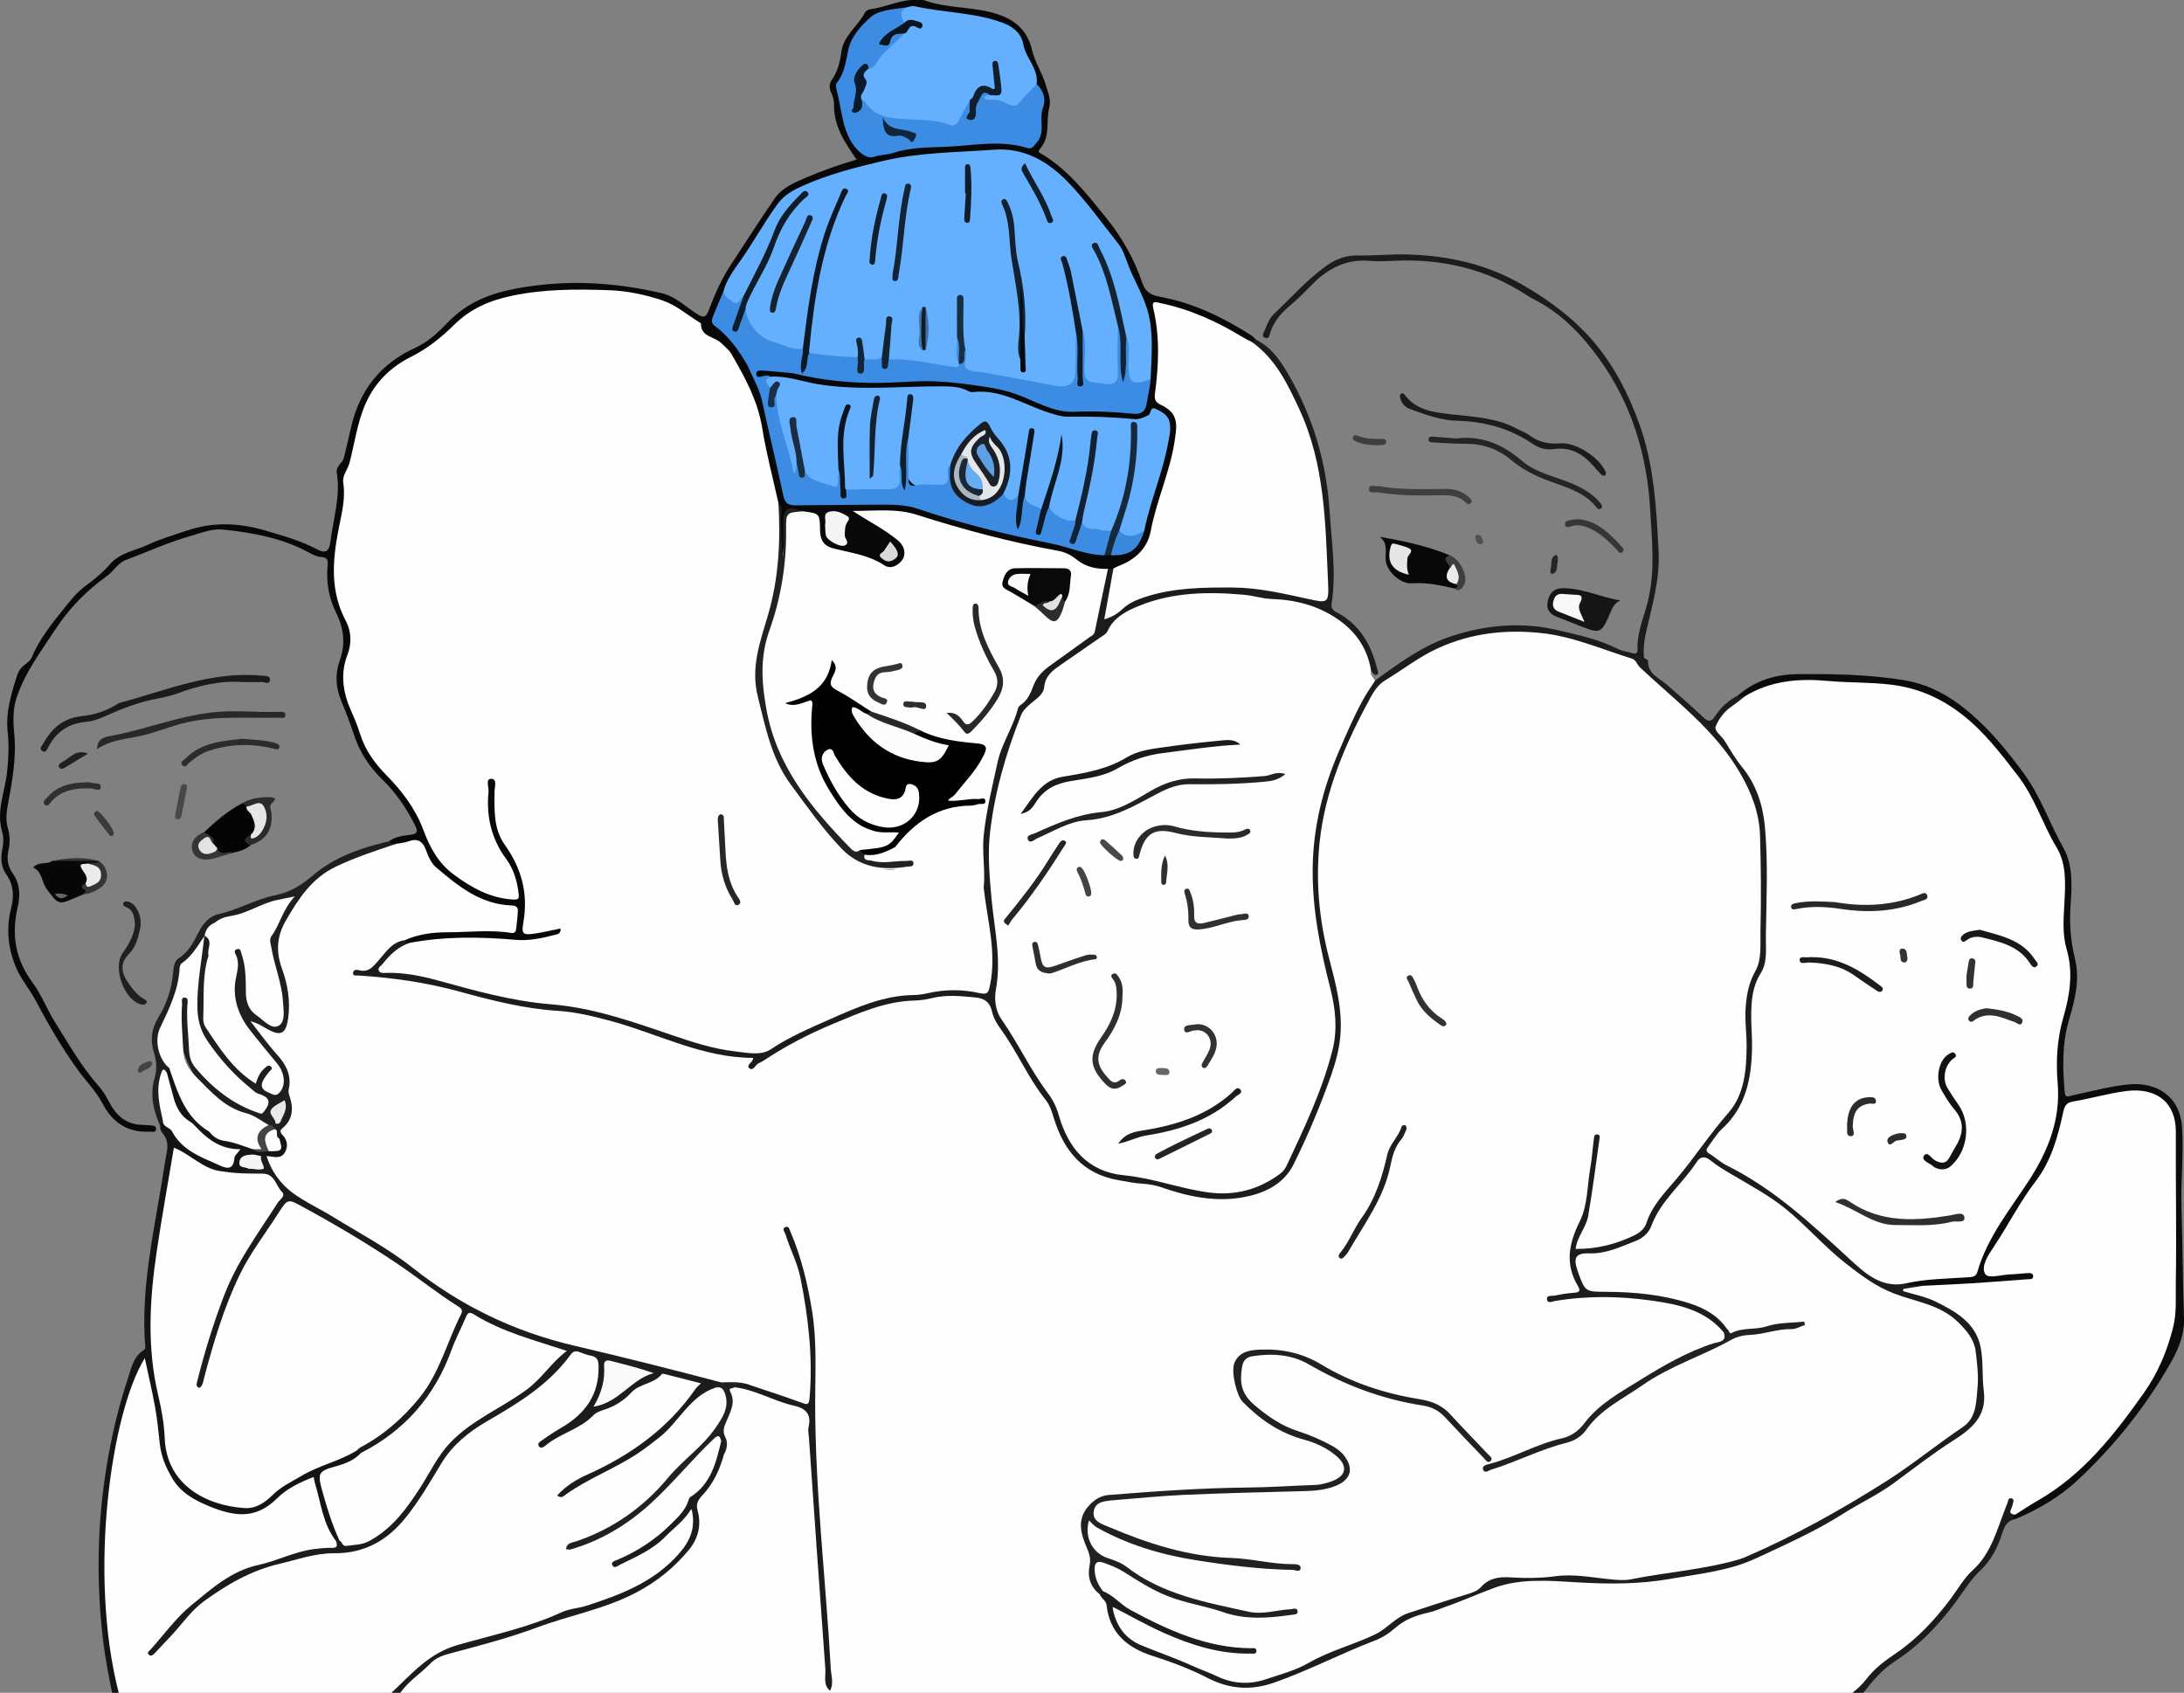 <?xml version="1.0" encoding="UTF-8"?>
<svg id="Capa_1" data-name="Capa 1" xmlns="http://www.w3.org/2000/svg" viewBox="0 0 744.36 576.94">
  <rect x="0" y="0" width="744.36" height="576.94" fill="#808080" stroke="none"/>
  <defs>
    <style>
      .cls-1 {
        fill: #242424;
      }

      .cls-1, .cls-2, .cls-3, .cls-4, .cls-5, .cls-6, .cls-7, .cls-8, .cls-9, .cls-10, .cls-11, .cls-12, .cls-13, .cls-14, .cls-15, .cls-16, .cls-17, .cls-18, .cls-19, .cls-20, .cls-21, .cls-22, .cls-23, .cls-24, .cls-25, .cls-26, .cls-27, .cls-28, .cls-29, .cls-30, .cls-31, .cls-32, .cls-33, .cls-34, .cls-35, .cls-36, .cls-37, .cls-38, .cls-39, .cls-40, .cls-41, .cls-42, .cls-43, .cls-44, .cls-45, .cls-46, .cls-47, .cls-48, .cls-49, .cls-50, .cls-51, .cls-52, .cls-53, .cls-54, .cls-55, .cls-56, .cls-57, .cls-58, .cls-59, .cls-60, .cls-61, .cls-62, .cls-63, .cls-64, .cls-65, .cls-66, .cls-67, .cls-68, .cls-69, .cls-70, .cls-71, .cls-72, .cls-73, .cls-74, .cls-75, .cls-76, .cls-77, .cls-78, .cls-79, .cls-80, .cls-81, .cls-82, .cls-83, .cls-84, .cls-85, .cls-86, .cls-87, .cls-88, .cls-89, .cls-90, .cls-91, .cls-92, .cls-93, .cls-94, .cls-95, .cls-96 {
        stroke-width: 0px;
      }

      .cls-2 {
        fill: #222;
      }

      .cls-3 {
        fill: #343434;
      }

      .cls-4 {
        fill: #040404;
      }

      .cls-5 {
        fill: #192f47;
      }

      .cls-6 {
        fill: #68acf2;
      }

      .cls-7 {
        fill: #0f1b28;
      }

      .cls-8 {
        fill: #505050;
      }

      .cls-9 {
        fill: #151515;
      }

      .cls-10 {
        fill: #080809;
      }

      .cls-11 {
        fill: #fcfcfc;
      }

      .cls-12 {
        fill: #f9f9f9;
      }

      .cls-13 {
        fill: #252525;
      }

      .cls-14 {
        fill: #1d1d1d;
      }

      .cls-15 {
        fill: #1c1c1c;
      }

      .cls-16 {
        fill: #1a2d41;
      }

      .cls-17 {
        fill: #2f2f2f;
      }

      .cls-18 {
        fill: #676767;
      }

      .cls-19 {
        fill: #0c1620;
      }

      .cls-20 {
        fill: #282828;
      }

      .cls-21 {
        fill: #101e2d;
      }

      .cls-22 {
        fill: #434343;
      }

      .cls-23 {
        fill: #0a1520;
      }

      .cls-24 {
        fill: #1a1a1a;
      }

      .cls-25 {
        fill: #122334;
      }

      .cls-26 {
        fill: #454545;
      }

      .cls-27 {
        fill: #363636;
      }

      .cls-28 {
        fill: #f5f5f5;
      }

      .cls-29 {
        fill: #0f1d2a;
      }

      .cls-30 {
        fill: #1a2e43;
      }

      .cls-31 {
        fill: #0d1824;
      }

      .cls-32 {
        fill: #111e2c;
      }

      .cls-33 {
        fill: #ebebeb;
      }

      .cls-34 {
        fill: #0c1823;
      }

      .cls-35 {
        fill: #f4f4f4;
      }

      .cls-36 {
        fill: #142434;
      }

      .cls-37 {
        fill: #303030;
      }

      .cls-38 {
        fill: #132233;
      }

      .cls-39 {
        fill: #101c27;
      }

      .cls-40 {
        fill: #e4e7e9;
      }

      .cls-41 {
        fill: #0c151f;
      }

      .cls-42 {
        fill: #212121;
      }

      .cls-43 {
        fill: #3f3f3f;
      }

      .cls-44 {
        fill: #e3e3e3;
      }

      .cls-45 {
        fill: #0b0b0b;
      }

      .cls-46 {
        fill: #132231;
      }

      .cls-47 {
        fill: #5ca0e5;
      }

      .cls-48 {
        fill: #17293d;
      }

      .cls-49 {
        fill: #e6e6e6;
      }

      .cls-50 {
        fill: #080808;
      }

      .cls-51 {
        fill: #fdfdfd;
      }

      .cls-52 {
        fill: #2b2b2b;
      }

      .cls-53 {
        fill: #0c1b2b;
      }

      .cls-54 {
        fill: #444;
      }

      .cls-55 {
        fill: #070707;
      }

      .cls-56 {
        fill: #2c2c2c;
      }

      .cls-57 {
        fill: #3a89dc;
      }

      .cls-58 {
        fill: #1b2126;
      }

      .cls-59 {
        fill: #010101;
      }

      .cls-60 {
        fill: #acb6bf;
      }

      .cls-61 {
        fill: #141414;
      }

      .cls-62 {
        fill: #e2e2e2;
      }

      .cls-63 {
        fill: #2e2e2e;
      }

      .cls-64 {
        fill: #132332;
      }

      .cls-65 {
        fill: #111d2b;
      }

      .cls-66 {
        fill: #262626;
      }

      .cls-67 {
        fill: #1b2937;
      }

      .cls-68 {
        fill: #3b8ce2;
      }

      .cls-69 {
        fill: #142231;
      }

      .cls-70 {
        fill: #272727;
      }

      .cls-71 {
        fill: #111;
      }

      .cls-72 {
        fill: #65b0fe;
      }

      .cls-73 {
        fill: #2d2d2d;
      }

      .cls-74 {
        fill: #3a3a3a;
      }

      .cls-75 {
        fill: #484848;
      }

      .cls-76 {
        fill: #132130;
      }

      .cls-77 {
        fill: #323232;
      }

      .cls-78 {
        fill: #dadada;
      }

      .cls-79 {
        fill: #353535;
      }

      .cls-80 {
        fill: #060a0f;
      }

      .cls-81 {
        fill: #111f2e;
      }

      .cls-82 {
        fill: #4273a6;
      }

      .cls-83 {
        fill: #202020;
      }

      .cls-84 {
        fill: #161d25;
      }

      .cls-85 {
        fill: #1f1f1f;
      }

      .cls-86 {
        fill: #10253b;
      }

      .cls-87 {
        fill: #3e3e3e;
      }

      .cls-88 {
        fill: #1b1b1b;
      }

      .cls-89 {
        fill: #122437;
      }

      .cls-90 {
        fill: #f8f8f8;
      }

      .cls-91 {
        fill: #191919;
      }

      .cls-92 {
        fill: #e9e9e9;
      }

      .cls-93 {
        fill: #090909;
      }

      .cls-94 {
        fill: #494949;
      }

      .cls-95 {
        fill: #fefefe;
      }

      .cls-96 {
        fill: #101d2a;
      }
    </style>
  </defs>
  <path class="cls-95" d="M631.36,576.94H136.44c-.29-.65-.13-1.31.31-1.74,5.4-5.21,10.1-10.78,18.08-13.16,11.8-3.52,23.99-5.95,35.3-11.05.91-.41,1.85-.86,2.82-1,9.54-1.39,18.15-5.44,26.57-9.76,7.55-3.87,13.8-9.38,17.09-17.57.92-2.28,1.01-4.61.32-6.97-.73-2.48-.27-4.61,1.58-6.54,3.79-3.98,6.03-8.83,7.48-14.07.29-5.68-.1-11.45,2.56-16.79.4-.81.09-1.95-.22-2.91-.75-2.31.2-3.29,2.52-3.19,3.81.2,7.3,1.37,10.73,3.03,3.82,1.85,8.16,2.3,12.02,4.13,2.02.96,3.12,2.32,3.06,4.64-.27,10.12,1.07,20.15,1.7,30.22.98,15.55,2.15,31.09,3.17,46.64.24,3.61.59,7.21.82,10.81-1.04-13.56-1.9-27.14-2.82-40.71-.99-14.68-2.52-29.33-2.84-44.03-.14-6.55-.55-13.18.6-19.75.58-3.32.19-6.74-.27-10.08-1.64-11.88-2.24-24-7.94-34.96,3.87,7.95,5.75,16.39,6.5,25.16.32,3.72,1.07,7.39,1.56,11.1.81,6.17-.62,12.19-.58,18.3.02,2.54-1.32,2.95-4.25,2.08-5.87-1.74-11.54-4.02-17.28-6.1-2.84-.79-5.74-.55-8.63-.55-16.48-3.99-32.96-8.01-49.4-12.2-8.12-2.07-16.16-4.34-23.92-7.28-7.9-3-15.26-7.31-22.39-11.99-8.85-5.81-17.15-12.36-26.21-17.94-8.15-5.03-16.75-9.33-24.63-14.81-4.24-2.95-6.8-7.2-9.32-11.51-.44-.76-.53-1.67-.04-2.51.46-.44,1.03-.63,1.65-.74,5.04-.87,5.3-1.41,3.13-6.41-.77-1.55.26-2.53,1.06-3.67,1.78-2.55,2.81-5.3,1.62-8.44-.13-.35-.29-.75-.23-1.09,1.75-9.01-5.03-13.98-9.46-20.08-1.26-1.73-4.2-3.64-2.7-5.54,1.45-1.84,3.69.87,5.48,1.71,4.46,2.08,5.88,1.33,6.14-3.61.25-4.9.2-9.85-1.73-14.4-3.49-8.2-.8-15.19,3.22-22.31,5.89-10.42,15.39-15.64,26.16-19.3,3.42-1.16,6.89-2.19,10.33-3.3,1.56-.47,3.15-.76,4.74-1.07,2.75-.54,4.44.46,5.72,2.93,5.59,10.75,15.01,16.26,26.45,18.75,5.15,1.12,7.02,4.96,4.47,9.73-.76,1.42-1.87,1.72-3.41,1.64-6.11-.32-12.23-.14-18.34-.14-5.65,0-11.17.84-16.48,2.81-3.02.81-5.25,2.64-7.2,5.07-1.9,2.36-3.59,5.22-6.97,5.3,2.85.72,6.09.56,9.27.8,15.03,1.13,29.1,6.76,43.84,9.28,5.79.99,11.63,1.29,17.4,2.19,12.52,1.96,24.34,6.4,36.29,10.38,7.47,2.49,14.92,4.95,22.93,4.92,1.35,0,3.18-.33,3.35,1.97.1,1.38.83.38,1.13.19,1.48-.94,3.16-1.59,4.52-2.65,7.11-5.51,15.52-8.63,23.59-12.09,8.37-3.59,17.13-6.94,26.58-6.93,2.15,0,4.21-.47,6.27-.95,5.4-1.28,10.66-.46,15.9.94,1.26.34,2.38,1,2.81,2.27,2.82,8.43,8.85,15.03,12.83,22.79,1.43,2.8,3.23,5.33,5.16,7.78,1.87,2.38,3.21,5.02,4.05,7.95,3.32,11.56,10.41,19.42,22.69,20.98,10.42,1.32,20.37,4.81,30.8,5.95,10.48,1.15,23.03-3.77,26.59-11.44,4.05-8.71,7.8-17.54,11.31-26.5,3.16-8.06,4.86-16.24,4.12-24.86-.54-6.23-2.15-12.28-3.73-18.3-1.72-6.55-2.96-13.13-3-19.92,0-1,.02-2.01-.15-2.99-1.71-9.69-.13-19.2,2.13-28.53,2.89-11.92,7.8-23.13,13.34-34.06,2.48-4.9,6.11-8.45,10.53-11.83,5.96-4.56,12.59-7.6,19.16-10.83,6.05-2.98,12.8-3.11,19.35-3.7,12.62-1.14,24.43,2.38,36.02,6.84,1.63.63,3.23,1.41,4.94,1.73,2.4.45,4.13,1.64,5.25,3.77,6.97,6.96,14.94,12.79,22.05,19.6,3.22,3.09,5.41,6.82,8,10.31,5.16,6.96,9.74,14.19,11.01,23.05.47,3.24.56,6.49.49,9.71-.21,9.74.05,19.49-.14,29.23-.1,5.46-.66,10.67-3.21,15.88-2.31,4.72-2.56,10.41-1.78,15.78,1.22,8.38.09,16.4-2.95,24.22-1,2.58-2.27,5.04-4.36,6.92-4.98,4.48-8.18,10.37-12.25,15.57-5.2,6.64-11.5,12.52-14.65,20.66-.71,1.85-2.5,3.12-4.29,4.07-5.94,3.13-12.33,4.57-19.02,4.8-1.43.05-2.02-.78-2.03-2.1,0-.63.12-1.27.42-1.81,5.62-10.03,5.29-21.37,6.87-30.1-.31,5.43-1.99,12.84-2.99,20.34-.25,1.91-.95,3.63-1.89,5.24-3.44,5.93-4.06,11.87-.81,18.16,1.84,3.56.97,4.87-3.11,5.47-1.23.18-2.46.41-3.71.54,10.99-2.09,22.01-1.47,32.94.14,8.92,1.32,17.78,3.27,23.95,10.87,1.56,1.79.47,2.93-1,3.94-2.29,1.57-4.88,2.48-7.45,3.45-9.16,3.45-17.34,8.66-25.46,14.02-5.64,3.72-11.17,7.46-15.31,12.98-1.25,1.66-3.51,2.53-5.52,3.03-8.69,2.19-16.59,6.54-23.53,8.52,2.66-1.12,7.21-2.07,11.31-4.23.67-.35,1.34-.71,2.06-.88,8.93-2.1,15.75-7.04,22.7-13.21,9.97-8.86,21.84-15.67,34.6-20.38,1.06-.39,2.22-.72,3.06-1.38,5.76-4.5,12.86-4.97,19.56-6.58,2.78-.67,5.75.32,7.98-.71-6.46.38-13.28,1.9-20.18,2.95-1.39.21-2.02-.72-2.76-1.55-6.29-7.67-15.26-9.58-24.31-10.99-6.52-1.02-13.15-1.58-19.78-1.15-2.85.18-4.49-1.03-5.38-3.58-.54-1.54-1.45-2.9-1.96-4.45-1.35-4.14.22-6.9,4.59-6.85,4.94.06,9.28-1.7,13.73-3.26,3.71-1.3,6.51-3.65,7.89-7.45,1.93-5.32,6.11-9.08,9.42-13.43,1.73-2.28,3.52-4.54,5.29-6.79,1.47-1.86,3.14-2.44,5.18-1.01,10.18,7.14,21.72,12.17,30.93,20.93,4.49,4.27,9.07,8.51,13.74,12.62,7.28,6.41,15.29,11.7,24.72,14.17,6.45,1.69,12.07,4.51,16.98,8.94,2.6,2.34,4.5,5.19,5.01,8.58,1.01,6.66,1.49,13.35-.08,20.08-.79,3.41-2.33,6.05-5.21,7.86-6.97,4.38-13.74,9.11-20.21,14.14-10.23,7.94-21.69,13.82-32.85,20.03-13.68,7.62-28.2,13.84-44.28,14.99-4.84.35-9.63,1.27-14.4,2.3-5.34,1.15-10.7-.08-16.01-.66-3.12-.34-6.21-.61-9.32-.24-5.72.68-11.46.59-17.21.46-3.3-.07-6.47.39-8.99,2.88-1.65,1.64-3.75,2.42-5.95,2.97-6.52,1.64-12.76,4.21-19.19,6.14-1.08.32-2.16.73-3,1.49-6.29,5.65-13.98,8.58-21.79,11.27-4.28,1.48-8.03,4.06-12.21,5.68-6.36,2.47-12.61,5.52-19.74,5.16-3.91-.2-7.47-1.29-11.12-2.84-7.1-3.03-14.08-6.41-21.49-8.68-5.35-1.64-8.95-5.29-11.57-10.04-.8-1.45-1.53-3.19-.24-4.54,1.3-1.37,2.89-.2,4.06.56,4.96,3.18,10.49,5.26,15.6,8.14,3.72,2.1,21,5.97,25.31,5.81-4.39.26-21.58-3.9-25.92-6.19-7.91-4.2-16.28-7.61-23.07-13.7-2.16-2.19-2.98-4.87-2.79-7.87.19-3.12,1.04-3.67,4.07-2.92,3.59.88,6.82,2.59,9.68,4.79,6.6,5.07,14.31,7.57,22.14,9.66,3.85,1.03,7.82,1.74,11.6,2.96,6.29,2.03,12.46.96,16.87.49-6.05,1.56-13.72.66-21.38-1.72-6.06-1.88-12.36-2.87-18.24-5.51-3.66-1.64-7.28-3.16-10.51-5.62-2.89-2.19-6.09-3.84-9.58-5.02-4.67-1.58-8-7.31-7.44-12.2.25-2.15,1.11-2.67,2.91-1.39,6.94,4.95,15.11,6.77,22.98,9.56,10,3.54,20.37,3.19,30.52,4.89,4.7.78,9.39,1.15,14.14,1.11-9.51.4-18.72-2.04-28.16-2.61-10.77-.65-20.89-4.48-30.9-8.34-2.29-.89-4.68-1.72-6.72-3.25-1.62-1.22-2.71-2.64-2.43-4.72.29-2.12,1.87-3.14,3.69-3.85,1.17-.46,2.43-.68,3.66-.75,8.82-.49,17.6-1.7,26.42-1.91,10.46-.25,20.91-.37,31.35-1.33,4.7-.43,9.47.61,14.17-.52,1.09-.26,2.18-.49,3.22-.96,5.37-2.43,5.89-6.67,1.19-10.5-3.45-2.81-7.55-4.56-11.7-5.76-7.7-2.22-13.95-6.45-19.46-12.09-3.03-3.11-3.68-11.14-.79-14.22,2.53-2.7,6.11-2.26,9.21-2.11,5.74.29,11.31,1.54,16.39,4.64,10.79,6.59,22.59,10.5,35.06,12.32,4.12.6,7.17,2.7,9.84,5.63,3.61,3.97,7.69,7.48,9.76,10.07-2.87-3.26-7.44-7.76-11.97-12.3-1.87-1.88-4.07-2.82-6.6-3.23-10.02-1.61-19.74-4.18-28.92-8.66-2.59-1.26-5.1-2.63-7.57-4.09-6.6-3.89-13.75-5.04-21.24-4.25-4.22.44-5.8,2.46-6.05,6.68-.27,4.5,1.3,7.73,4.53,11.21,5.89,6.34,13.51,8.74,21.03,11.69,3.03,1.19,6.03,2.5,8.56,4.58,4.59,3.78,4.01,7.95-1.37,10.32-3.89,1.71-8.03,1.46-12.15,1.6-13.81.48-27.62,1.03-41.43,1.44-6.86.2-13.61,1.44-20.47,1.61-8.89.21-13.3,7.59-9.54,15.67,1.24,2.67,2.12,5.17,1.55,8.23-.59,3.22.54,6.17,2.84,8.58,1.72,1.38,2.73,3.08,3.06,5.35,1.03,7.08,5.23,11.83,11.77,14.21,8.43,3.08,16.68,6.56,24.88,10.22,4.17,1.86,8.66,2.22,13.21,1.58,4.74-.67,9.4-2.15,13.49-4.28,9-4.68,18.74-7.55,27.77-12.1,2.04-1.03,3.92-2.23,5.62-3.66,3.24-2.74,7.09-3.97,11-5.34,7.11-2.48,14.67-3.7,21.19-7.94,2.44-1.59,5.43-2.25,8.58-2.16,5.85.18,11.72.25,17.57-.6,2.98-.43,5.97.03,8.92.65,9.17,1.93,18.07-.49,27.07-1.57,7.95-.95,15.68-2.84,23.45-4.61,1.11-.25,2.13-.69,3.15-1.16,13.86-6.28,27.15-13.61,40.27-21.3,9.17-5.38,17.27-12.2,26.09-18.03,1.04-.69,2.05-1.44,3.15-2.01,7.07-3.61,10.67-9.21,9.75-17.25-.44-3.85-.06-7.74-.69-11.57-.78-4.74-3.12-8.27-6.91-11.48-4.98-4.21-10.61-6.35-16.68-7.93-1.14-.3-2.75-.62-2.49-2.26.25-1.57,1.84-1.43,3.05-1.51,1.37-.09,2.75-.07,4.07-.53,11.3-.89,22.62-1.63,33.92-2.5-3.71.5-7.44.5-11.17.59-2.62.06-3.35-1.25-2.74-3.56.92-3.54,2.59-6.76,4.54-9.83,4.75-7.47,9.1-15.2,14.3-22.4,4.39-6.08,5.99-13.42,7.71-20.57.65-2.73,1.82-4.06,4.42-4.75,6.64-1.75,13.29-3.65,20.17-3.82,9.21-.24,14.77,3.64,15.82,13.19.16,1.49.11,3,.1,4.5-.06,17.86.07,35.71-.01,53.57-.06,11.94-3.64,22.6-10.45,32.57-6.17,9.03-13.28,17.09-20.67,25.06-6.85,7.39-15.23,12.41-23.91,17.11-2.77.52-2.97-1.22-2.81-3.47-1.13,3.38-2.43,6.46-3.47,9.65-1.59,4.91-4.67,8.92-8.12,12.82-6.5,7.35-11.45,16.01-19.01,22.5-2.08,1.78-3.94,3.85-6.28,5.29-4.72,2.9-8.99,6.25-12.2,10.83-1.05,1.5-2.7,2.11-4.33,2.71Z"/>
  <path class="cls-95" d="M133.44,576.94H40.46c-2.55-2.92-2.6-6.67-3.18-10.17-1.73-10.59-2.08-21.29-2.52-32.02-.73-17.65,2.16-34.77,6.04-51.78,1.4-6.15,2.87-12.41,5.87-18.1.56-1.07,1-2.65,2.43-2.49,1.44.17,1.49,1.85,1.77,2.99,2.2,8.97,3.57,18.08,4.83,27.23,1.16,8.38,4.91,14.96,13.28,18.32,2.63,1.06,5.12,2.43,7.88,3.29,6.57,2.05,11.99.23,16.84-4.26,2.95-2.74,6.27-4.89,10.05-6.37,2.54-.99,3.72-.49,4.62,2.29,2.03,6.25,2.8,12.97,6.56,18.61,1.4,2.51.56,3.79-2.22,3.84-10.46.21-20.16,4.03-29.55,7.73-6.96,2.74-13.54,7.32-18.86,13.15-3.84,4.2-7.29,8.75-11.45,12.66,4.27-4.03,7.53-9.02,11.9-12.88,7.18-6.34,14.54-12.56,24.28-14.81,3.16-.73,6.19-1.98,9.22-3.09,6.58-2.41,13.48-2.43,20.28-3.04,6.8-.61,12.03-3.91,16.48-8.65,5.85-6.22,10.25-13.49,14.45-20.88,1.75-3.09,3.99-5.63,6.82-7.83,4.82-3.73,9.81-7.07,15.03-10.28,7.99-4.91,16.09-10.19,21.66-18.13,2.54-3.63,5.47-1.89,8.38-1.24,2.86.64,3.46,2.79,3.51,5.41.19,9.07-4.39,15.36-11.64,20.03-2.41,1.55-4.95,2.92-7.2,4.72,4.56-3.38,10.28-4.81,14.5-8.81,1.53-1.45,3.56-2.31,5.56-3.04,2.13-.78,4.36-1.62,5.84-3.27,3.48-3.88,8.44-5.22,12.59-7.93.88-.58,1.87-.85,2.86-.57,3.24.91,6.57,1.49,9.8,2.43,2.05.6,2.42,1.56,1.08,3.52-4.63,6.76-11.16,11.74-16.46,17.86-1.15,1.33-2.97,1.81-4.51,2.63-6.58,3.51-12.42,8.33-19.64,10.72-1.84.61-3.31,2.19-4.84,3.48,2.77-2.29,5.91-3.87,9.17-5.37,12.46-5.74,23.59-13.39,32.25-24.17,2.54-3.16,5.31-5.54,9.25-6.46,3.32-.14,5.23,2.08,4.95,5.95-.23,3.22-1.92,5.86-3.63,8.51-3.16,4.91-8.01,8.16-11.87,12.39-1.09,1.2-2.17,2.41-3.21,3.65-9.27,10.97-20.45,19.18-32.56,23.4,3.6-.87,8.08-3.5,12.71-6.17,8.96-5.18,15.79-12.46,22.39-20.12,3.1-3.6,7.2-6.14,10.26-9.8,1.63-1.95,2.97-1.35,3.89.8.03,6.74-3.05,12.48-7.1,17.3-4.37,5.19-8.15,10.91-13.63,15.28-4.47,3.57-9.23,6.28-13.81,8.49,8.15-2.75,14.64-8.67,20.76-15.1.9-.94,1.39-2.8,3.06-2.22,1.75.62,1.28,2.49,1.37,3.93.17,2.57-.42,5.06-1.81,7.15-4.49,6.74-10.05,12.33-17.75,15.41-2.79,1.11-5.48,2.41-8.14,3.81-3.34,1.76-6.84,3-10.58,3.63-3.33.56-6.58,1.44-9.65,2.9-7.72,3.67-16.22,4.87-24.27,7.51-4.49,1.47-8.9,3.2-13.55,4.24-3.23.72-5.65,3.05-7.97,5.36-3.09,3.07-6.22,6.11-9.95,8.43Z"/>
  <path class="cls-61" d="M114.54,525.26c-4.55-5.83-5.14-13.1-7.22-19.83-.18-.58-.24-1.2-.4-2.03-4.66,1.8-8.99,3.82-12.53,7.32-7.12,7.05-14.19,6.33-23.17,2.62-4.84-2-9.54-4.48-12.5-9.49-2.22-3.76-3.8-7.5-4.26-11.8-.45-4.22-.88-8.44-1.63-12.61-.99-5.51-2.3-10.97-3.48-16.55-11.41,18.34-19.35,73.38-8.89,114.05h-2.25c-1.21-5.96-2.37-11.92-3.09-17.97-2.35-19.93-2-39.79,1.28-59.6,1.65-9.98,3.95-19.81,7.15-29.39,1.18-3.53,1.81-7.5,5.37-9.8.92-.6.55-1.61.49-2.41-1.26-18.73,2.78-36.9,5.8-55.18.55-3.31,1-6.64,1.64-9.94.45-2.33.19-4.44-1.34-6.27-.69-.83-1.06-1.65-.88-2.71-.32-.75-.46-1.46.49-1.87,1.93.96,3.53,2.43,4.71,4.12,3.77,5.43,9.49,7.83,15.21,10.3.69.3,1.43.47,2.19.27,1.45-.39,1.84-1.7,2.08-2.87.35-1.74-1.25-1.58-2.24-1.75-3.48-.6-6.27-2.32-8.59-4.91-.66-.74-1.3-1.58-2.13-2.09-7.36-4.45-8.75-11.96-10.09-19.51.14-.78.41-1.46,1.34-1.58,2.77,1.51,3.09,4.47,3.62,7,1.03,4.94,4.22,7.97,7.55,11.46,5.03,5.25,11.7,6.11,17.74,8.69,1.47.82,3.08.52,4.64.59,3.05.46,3.8-1.13,3.38-3.78.22-.7.38-1.47,1.41-1.25,1.91,1.72,2.38,3.94,1.28,6.09-1.41,2.76-4.11,1.52-6.37,1.46-.45.3-.89.63-1.44.73-.74.14-1.48.07-2.22-.01-1.22-.13-2.63-.54-3.51.53-1.29,1.57,1.23,1.79,1.28,2.95.02.38-.07.73-.26,1.06-2.46,1.68-5.25.66-7.88.96-4.85-.12-8.78-2.43-12.58-5.17-3.76-2.71-4.16-2.5-4.88,2.09-2.02,12.94-4.98,25.74-6.04,38.81-1.02,12.67-1.73,25.41,1.32,37.94,1.63,6.7,1.97,13.57,3.25,20.3,1.28,6.77,4.93,11.86,11.39,14.73,4.33,1.93,8.54,4.12,13.5,3.97,2.59-.08,5.04-.55,6.97-2.27,9.12-8.18,20.36-12.35,31.48-16.76.86-.05,1.61.13,1.99,1.02-.16,2.27-2.07,2.93-3.62,3.89-.85.52-1.84.76-2.79,1.08-7.95,2.7-7.66,1.77-5.3,10.51,1,3.72,2.02,7.48,3.81,10.96.63,1.22,1.18,2.53.28,3.9-.36.26-.71.26-1.06,0Z"/>
  <path class="cls-15" d="M133.44,576.94c6.8-6.35,12.63-13.42,22.49-16.26,11.92-3.43,24.21-5.97,35.61-11.23,2.56-1.18,5.59-1.27,8.31-2.15,11.65-3.77,23.02-8.07,31.45-17.63,3.7-4.2,6.03-8.75,4.38-15.45-2.53,4.14-5.99,6.52-8.86,9.47-4.41,4.53-10.01,6.9-15.48,9.6-.81.4-1.99,1.45-2.61.25-.64-1.23.87-1.56,1.71-1.91,6.84-2.91,12.92-6.88,18.23-12.15,2.49-2.47,5.01-4.79,6.03-8.28.1-.33.25-.76.52-.92,7.13-4.44,8.86-11.85,10.62-19.24-.17-.58-.53-1.29.22-1.63.96-.43.95.47.95.99,0,1.74.25,3.5-.24,5.22-1.42,5.23-3.66,10.08-7.39,14.04-1.52,1.62-2.25,2.9-1.61,5.21,1.35,4.89.22,9.5-2.97,13.36-5.01,6.06-10.84,10.82-18.06,14.6-10.77,5.64-22.59,7.72-33.75,11.88-9.59,3.57-19.7,6.19-29.68,8.86-2.46.66-4.79,1.5-6.57,3.35-3.32,3.45-7.49,6.03-10.29,10.01h-3Z"/>
  <path class="cls-88" d="M631.36,576.94c1.78-1.37,3.39-2.88,4.77-4.68,2.75-3.59,6.27-6.22,10.03-8.76,7.45-5.05,13.54-11.67,18.89-18.88,2.37-3.2,4.34-6.76,7.28-9.43,6.34-5.75,8.24-13.73,11.19-21.21.18-.46.32-.95.54-1.39.39-.8.27-2.39,1.7-1.84.94.36.25,1.51.12,2.35-.17,1.15-1.97,2.91.96,3.14.14,1.21-.45,1.19-1.28.76.19.74,1.13.09,1.37.74-2.98.51-3.83,2.64-4.67,5.27-1.5,4.64-3.76,8.94-7.44,12.38-3.02,2.83-5.19,6.36-7.6,9.7-5.96,8.22-12.84,15.59-21.41,21.15-4.38,2.84-7.61,6.66-10.7,10.71h-3.75Z"/>
  <path class="cls-95" d="M467.27,228.71c-.39,1.44.89,2.2,1.36,3.28-.46,4.01-3.5,6.74-5.07,10.21-4.16,9.18-8.4,18.26-11.3,28.02-5.73,19.3-4.75,38.35.02,57.58,2.24,9.05,4.74,18.15,3.2,27.69-1.27,7.84-4.46,15.03-7.27,22.37-2.28,5.96-5.37,11.54-7.71,17.46-1.34,3.4-3.88,5.54-6.87,7.58-8.72,5.94-18.14,5.39-27.71,3.47-7.56-1.52-14.93-3.81-22.65-4.72-12.48-1.47-19.83-9.03-23.15-20.86-.75-2.68-1.88-5.18-3.56-7.38-6.08-7.96-10.34-17.05-15.91-25.32-2.32-3.45-2.97-7.54-2.33-11.06,1.9-10.48-.42-20.6-1.44-30.83-1.12-11.22-1.44-22.36,1.29-33.42.89-3.63,1.78-7.26,2.28-10.99.41-3.09,1.33-6.1,3.2-8.72.43-.61.86-1.28,1.02-1.99,1.42-6.1,3.95-11.53,9.13-15.4.39-.29.67-.81.75-1.28.85-5.3,5.06-7.7,8.89-10.51,5.19-3.82,10.58-7.21,15.12-12.07,6.57-7.03,15.78-9.24,25.16-10.02,4.09-.34,8.23.11,12.32-.71,1.34-.27,2.82-.38,4.1-.02,8.45,2.39,17.46,1.37,25.79,4.08,10,3.26,18.11,8.92,21.4,19.66.4,1.32.96,2.62-.05,3.91Z"/>
  <path class="cls-10" d="M137.94,320.46c4.64-2.09,9.62-2.72,14.58-2.71,7.22,0,14.45-.94,21.65.21,1.24.2,1.62-.41,1.74-1.34.26-2.1.51-4.21.59-6.32.06-1.56-1.21-1.65-2.37-1.7-10.43-.45-17.98-6.59-25.42-12.91-1.87-1.59-2.75-3.88-3.57-6.07-1.14-3.04-2.94-3.97-6-2.84-1.27.47-2.67.55-4.01.8-.95.07-2.25,1.08-2.46-.89,2.1-1.53,4.67-1.87,7.07-2.14,2.88-.32,2.6-1.49,1.66-3.37-2.88-5.73-6.49-11.02-11.04-15.46-4.5-4.39-7.79-9.32-9.72-15.28-1.27-3.91-2.76-7.76-4.34-11.56-1.91-4.59-2.15-9.18-.48-13.85,1.96-5.49,1.4-10.73-1.16-15.93-2.52-5.13-3.58-10.61-3-16.35.17-1.67,0-2.8-2.2-2.9-1.42-.06-2.89-.82-4.19-1.53-9.15-4.98-19.18-6.79-29.33-7.83-3.8-.39-7.59,1.23-11.3,2.28-7.45,2.12-14.47,5.38-21.71,8.08-2.79,1.04-4.22,3.88-6.51,5.5-7.02,4.97-12.92,11.1-17.55,18.17-4.87,7.43-10.33,14.65-13.2,23.21-1.36,4.04-1.19,8.34-.8,12.61.76,8.31-.8,16.43-2.3,24.54-.46,2.5-.59,4.88.12,7.38.68,2.4.81,4.87.23,7.4-.64,2.75-.36,5.5,1.35,7.9,2.52,3.54,2.73,7.44,1.78,11.47-2.2,9.38-.89,17.92,5.03,25.84,3.04,4.06,4.82,8.98,7.55,13.33,4.7,7.48,9.03,15.19,14.9,21.86,1.49,1.69,2.63,3.52,3.68,5.55,2.26,4.38,5.61,7.63,11.02,7.75.87.02,1.75.09,2.62.18.96.1,2.39-.04,2.36,1.22-.03,1.45-1.49.9-2.39.94-7.33.39-12.57-3.26-15.75-9.38-2.29-4.4-5.73-7.76-8.55-11.67-5.38-7.47-10.01-15.4-14.29-23.5-2.05-3.88-4.95-7.21-6.68-11.22-2.86-6.63-3.52-13.48-1.74-20.5,1.03-4.07.83-7.88-1.68-11.44-1.86-2.63-1.93-5.67-1.32-8.65.42-2.03.48-3.93-.1-5.9-2.05-6.97.98-13.55,1.7-20.3.48-4.51.71-9.02.22-13.44-.76-6.95,1.2-13.29,3.26-19.67.45-1.41,1.39-2.61,2.64-3.55.88-.66,1.89-1.45,2.29-2.41,2.61-6.33,6.86-11.5,11.07-16.77,2.2-2.75,4.3-5.44,7.16-7.53,3.02-2.21,5.92-4.56,8.39-7.43,3.44-4.01,8.72-4.65,13.18-6.76,4.15-1.96,8.64-3.21,13.01-4.71,9.03-3.1,17.93-2.69,27.08.03,5.87,1.75,11.7,3.34,17.14,6.22,2.64,1.4,4.29,1.44,4.78-2.57.95-7.76,3.47-15.36,2.16-23.33-.39-2.39,1.96-3.33,2.42-5.21.84-3.39,1.63-6.78,2.4-10.19,2.84-12.65,9.98-21.85,21.85-27.24,4.43-2.01,7.95-5.33,11.18-8.7,6.46-6.74,14.21-9.83,23.27-11.53,16.74-3.13,33.19-2.26,49.6,1.57,4.6,1.07,8.03,4.48,11.85,6.97,2.45,1.59,3.22,1.35,4.16-1.1,2.09-5.48,4.45-10.85,7.71-15.77,4.95-7.47,9.74-15.06,14.84-22.43,2.49-3.61,6.56-5.28,10.47-6.98,5.72-2.48,11.6-4.51,17.41-6.23-4.06-5.85-7.89-11.54-7.7-18.89.04-1.44-.44-2.73-.98-3.96-.67-1.52-.73-2.95.2-4.26,2.01-2.84,2.84-6.11,3.26-9.44.72-5.75,5.69-8.87,8.08-13.58.28-.56,1.2-1.04,1.87-1.12,5.43-.66,10.43-3.53,16.07-3.11.75.05,1.57-.17,2.24.07,7.82,2.83,16.29,2.11,24.21,4.5,6.47,1.95,10.91,5.46,12.53,12.44.96,4.14,3.52,7.79,4.71,12,.72,2.55,1.86,4.91,1.18,7.56-1.21,4.71.51,10.06-3.23,14.22-.95,1.06.17,1.39.92,1.84,8.93,5.43,15.13,13.53,21.6,21.48,5.52,6.79,9.67,14.18,12.45,22.4,1,2.95,3.02,4.09,6.01,4.63,11.22,2.02,21.28,6.93,30.84,12.98.71.45,1.29,1.09,1.93,1.64.05,1.17-.82,1.24-1.63,1.38-2.24-.16-3.91-1.58-5.69-2.67-7.09-4.32-14.69-7.42-22.7-9.52-3.7-.97-3.97-.68-3.44,3.05,1.18,8.33,1.13,16.66.11,24.99-.24,1.98.22,3.28,2.04,4.32,4.06,2.31,5.37,6.07,4.83,10.52-.51,4.22-1.42,8.36-2.64,12.44-1.82,6.09-3.97,12.1-5.24,18.35-1.63,8.05-6.15,13.5-14.23,15.72-.59.17-1.18.27-1.79.32-4.42.42-8.42-.57-11.9-3.44-2.74-2.25-6.13-2.71-9.47-3.14-3.48-.45-6.87-1.2-10.22-2.25-12.15-3.78-24.81-5.73-36.79-10.16-2.13-.79-4.46-.4-6.7-.44-3.23-.05-6.47.16-9.69-.23-.49-.04-.04.86-.09.36-.02-.22.08-.35.26-.26,5.33,2.42,10.65,4.94,14.49,9.53,1.59,1.9,2.08,4.31.52,6.61-1.52,2.23-4.95,3.51-7.34,2.09-5.19-3.08-11.06-3.76-16.64-5.48-4.07-1.25-5.16-2.66-5.47-6.59q-.41-5.16-5.49-6.37c-4.44-.71-5.16-.15-5.22,4.12-.04,2.85.09,5.71-.07,8.56-.06,1.14.14,2.91-1.49,2.86-1.26-.03-1.19-1.68-1.23-2.75-.12-3.72-.03-7.45-.06-11.17-.01-1.48.17-2.99-.55-4.38-2.3-9.2-4.4-18.46-6.15-27.78-1.61-8.58-5.59-15.96-10.12-23.19-.33-.53-.65-1.12-1.15-1.47-6.94-4.92-12.19-12.02-20-15.77-5.01-2.41-10.62-2.76-16.02-3.6-13.89-2.17-27.61-.66-41.23,2.48-6.12,1.41-10.86,4.99-15.15,9.23-3.94,3.9-8.15,7.33-13.14,9.81-11.59,5.74-17.54,15.53-19.68,27.95-.38,2.22-1.02,4.38-1.49,6.57-2.69,12.65-4.32,25.47-5.49,38.34-.47,5.15.95,9.92,3.05,14.5,2.28,4.98,2.88,10.01,1.17,15.29-1.69,5.19-1.42,10.27.75,15.36,1.71,4.01,3.24,8.11,4.7,12.24,1.09,3.1,2.57,6.1,4.95,8.31,8.61,8,13.58,18.21,18.91,28.45,4.94,9.47,13.85,14.74,24.65,16.26,1.91.27,2.4-.52,2.18-2.34-.45-3.69-1.72-7.1-3.87-10.04-5.31-7.28-6.7-15.45-6.02-24.17.05-.62.03-1.25.17-1.86.22-.99.48-2.09,1.77-2.04,1.13.04,1.73.91,2.02,1.94.44,1.59.42,3.24.29,4.84-.55,7.28,1.44,13.75,5.49,19.81,4.1,6.12,5.8,12.94,4.43,20.34-.16.86-.09,1.75-.19,2.61-.27,2.47.98,3.11,3.16,2.72,1.85-.33,3.69-.65,5.55-.86,1.22-.13,2.79-.42,3.17,1.14.38,1.57-1.13,2.15-2.3,2.42-4.13.95-8.28,2.03-12.57,1.7-11.72-.91-23.42-1.38-35.08.68-.62.11-1.24.09-1.87,0-.8-.26-1.69-.43-1.53-1.59Z"/>
  <path class="cls-15" d="M137.94,320.46c.38.7,1.1.72,1.75.9-1.43,2.82-4.96,3.24-6.61,5.83-.58.9-2.1,1.49-1.55,2.72.52,1.17,2,.8,3.06.74,4.19-.23,8.21.67,12.17,1.86,11.51,3.45,23.32,5.61,35.01,8.22,4.59,1.02,9.43.87,14.13,1.6,11.67,1.8,22.71,5.81,33.81,9.64,8.98,3.1,18.05,5.92,27.74,5.73,2.45-.05,4.68-.58,6.74-1.91,9.28-6,19.48-9.94,29.73-13.92,10.86-4.22,22.16-4.32,33.43-5.16.99-.07,2,0,3,.09,5.72.53,5.79.54,6.48-5.08.53-4.35.59-8.72-.33-13.05-1.12-5.26-1-10.69-2.14-15.95-.55-11.38.24-22.57,2.5-33.84,1.81-9.05,4.86-17.65,8.63-25.78,4.12-8.89,9.57-17.57,19.02-22.23,6.25-3.08,8.75-8.25,9.78-14.81.65-4.11.72-8.51,3.33-12.14.62-.05,1.25-.11,1.87-.16,1.32,1.62.45,3.35.19,5.03-.51,3.28-1.52,6.48-1.69,9.75,1.03.29,1.62.03,2.09-.38,8.33-7.1,18.46-8.25,28.78-8.66,6.21-.25,12.41-.93,18.64.23,6.61,1.23,13.35,1.86,19.82,3.76,2.81.83,3.88.13,4.26-2.66.94-6.9-.46-13.69-.79-20.53-.28-5.85-1.36-11.65-2.09-17.46-1.84-14.68-7.97-27.7-16.23-39.82-1.66-2.44-5.19-3.17-5.84-6.49.51-.24,1.02-.48,1.53-.71,5.39,2.67,8.49,7.48,11.32,12.43,8.11,14.21,12.6,29.45,13.67,45.86.69,10.58,2.35,21.1.69,31.71-.35,2.26,1.53,2.7,2.81,3.46,7.18,4.24,10.79,10.85,12.7,18.64.18.73.86,1.86-.47,2.13-.42.08-1.04-.86-1.56-1.34-1.21-7.55-5.02-13.29-11.37-17.66-6.84-4.71-14.39-6.61-22.5-6.9-3.22-.11-6.36-1.16-9.44-1.43-12.08-1.09-24.28-.9-35.69,3.73-4.15,1.68-8.71,3.88-10.87,8.68-.46,1.02-1.8,1.69-2.82,2.4-4.29,3.01-8.62,5.95-12.92,8.95-2.76,1.92-5.44,3.7-5.82,7.69-.25,2.71-3,4.17-4.92,5.91-1.22,1.11-2.38,2.17-3,3.74-5.14,12.99-9.02,26.32-10.57,40.25-.82,7.36-.13,14.7.52,22.02.92,10.37,3.48,20.56,1.5,31.22-.51,2.75-.36,6.85,1.85,10.01,5.71,8.18,9.9,17.32,15.91,25.32,1.66,2.2,2.87,4.64,3.64,7.34,3.25,11.42,9.99,19.43,22.38,20.61,9.76.93,18.89,4.5,28.54,5.81,9.05,1.23,17.02-.87,24.31-6.15,1.04-.75,1.86-1.67,2.4-2.83,6.04-12.88,12.22-25.73,15.71-39.6,1.74-6.92,1.03-13.93-.71-20.78-3.53-13.83-6.36-27.72-6.04-42.12.31-13.55,3.53-26.32,8.88-38.73,2.52-5.84,5-11.67,8.03-17.27,1.31-2.42,2.84-4.67,4.36-6.95,8.04-5.9,16.18-11.86,25.67-15.03,11.97-4,24.39-5.1,36.88-2.1,6.9,1.66,13.87,3.1,20.27,6.38,1.41.72,3.12.85,4.66,1.33,1.14.36,2.01.4,1.95-1.16-.23-5.5,1.96-10.54,3.32-15.68,2.82-10.65,1.6-21.33.99-32.01-1.06-18.73-6.39-36.17-17.4-51.43-5.76-7.97-12.57-15.2-21.55-19.89-1-.52-2-1.04-2.93-1.66-13.85-9.07-29.12-12.64-45.54-11.82-2.74.14-5.51.23-8.24,0-8-.66-14.3,2.67-19.67,8.18-2.53,2.59-5.07,5.13-7.85,7.46-2.78,2.33-5.07,5.15-6.29,8.7-.28.82-.39,2.43-1.72,1.92-1.65-.64-.33-1.95-.04-2.85.66-2.03,1.63-4.02,3.16-5.47,5.8-5.46,11.08-11.49,17.6-16.17,3.24-2.32,6.65-3.68,10.76-3.6,5.61.1,11.23-.48,16.84-.34,13.87.36,26.97,3.19,39.29,10.3,9.12,5.26,17.29,11.3,24.11,19.22,7.09,8.24,11.96,17.81,15.66,27.92,5.16,14.14,5.93,29,6.68,43.87.49,9.69-2.34,18.76-4.4,27.98-.61,2.74-.81,5.41-.61,8.15,1.61,2.06.28,2.66-1.51,3.05-.93-.87-1.1-2.28-2.66-2.77-10.21-3.18-20.09-7.56-30.88-8.69-12.09-1.27-23.67-.01-34.99,5.11-6.59,2.98-12.1,7.38-18.17,11.03-2.28,1.37-3.77,3.62-5.03,5.94-8.46,15.53-15.48,31.7-17.3,49.42-1.34,13.05-.17,26.14,3.16,38.99,2.31,8.92,4.81,17.86,3.88,27.29-.45,4.53-1.65,8.84-3.14,13.07-3.65,10.36-7.91,20.49-12.8,30.32-3.47,6.96-10.35,9.92-17.27,11.16-9.32,1.67-18.64-.23-27.59-3.37-2.15-.76-4.34-1.14-6.59-1.27-2.75-.15-5.43-.74-8.14-1.2-12.06-2.06-18.57-9.87-22-20.92-.71-2.28-1.37-4.59-2.87-6.46-5.89-7.34-9.52-16.1-15.01-23.7-1.37-1.9-2.75-4.06-3.23-6.29-.75-3.44-2.73-4.66-5.89-4.94-4.85-.44-9.67-.97-14.5.22-1.93.48-3.94.8-5.92.85-10.1.23-19.08,4.27-28.15,8.06-7.95,3.32-15.57,7.27-22.78,12-.73.48-1.48.97-2.28,1.29-1.19.47-1.85,2.88-3.21,1.73-1.33-1.13,1.33-1.99,1.29-3.53-17.21,0-32.23-8.14-48.25-12.5-6.03-1.64-12.08-3.14-18.32-3.53-11.42-.72-22.47-3.53-33.38-6.53-11.39-3.13-22.9-4.78-34.61-5.52-.7-.04-1.76.26-1.81-.74-.07-1.24,1.25-1.3,1.93-1.1,3.36.99,4.92-1.23,6.79-3.32,2.53-2.83,4.6-6.36,8.94-6.87Z"/>
  <path class="cls-14" d="M558.7,227.25c.45-1.04,2.4-1.34,1.51-3.05.52.34,1.49.7,1.48,1.03-.11,4.55,3.79,5.83,6.44,8.15,4.21,3.68,8.44,7.35,12.51,11.19,1.6,1.51,2.62,1.43,3.76-.31,2.01-3.07,4.62-5.49,7.88-7.2.88.15,2.17-1.02,2.51.8-1.65,3.08-5.17,4.2-7.21,6.97-1.5,2.04-1.7,3.4-.15,5.56,3.27,4.57,6.56,9.15,9.49,13.93,4.2,6.85,6.03,14.62,6.07,22.54.08,13.34.62,26.71-.66,40.04-.19,2.02-.51,4.03-1.58,5.73-2.4,3.77-2.82,7.95-2.88,12.22-.07,4.87.04,9.75-.03,14.62-.15,10.11-2.95,19.11-10.49,26.38-5.4,5.2-5.12,6.32,1.29,10.29,2.33,1.45,4.8,2.68,7.2,4,13.44,7.36,24.05,18.16,35.16,28.37,3.51,3.23,7.87,5.26,11.97,7.63,2.07,1.2,4.46.04,6.64.67,1.86.8,4.19-.28,5.83,1.43-2.24.36-4.48.72-6.72,1.07-.04.25-.08.49-.13.74,3.7,1.15,7.63,1.86,11.07,3.55,6.85,3.37,13.73,7.23,15.38,15.56.96,4.85.45,9.97,1.08,14.91,1.11,8.64-4.17,12.93-10.5,16.97-7.02,4.47-13.59,9.63-20.31,14.55-5.31,3.89-11.4,6.69-16.97,10.24-9.49,6.04-19.74,10.59-29.87,15.31-9.21,4.3-19.4,5.26-29.35,7.01-10.66,1.87-21.17,1.79-31.97,1.14-9.15-.55-18.91-1.37-27.73,1.85-5.64,2.06-11.18,4.58-16.91,6.56-1.87.65-3.66,1.49-5.63,1.92-4.18.91-8.12,2.35-11.41,5.28-2.06,1.83-4.39,3.3-6.98,4.29-11.52,4.41-22.48,10.17-34.14,14.27-7.88,2.78-15.2,2.33-22.72-1.54-5.95-3.06-12.32-5.45-18.71-7.5-8.75-2.81-14.71-7.78-15.78-17.34-.19-1.72-1.89-2.27-2.31-3.72-.18-.9.17-1.27,1.08-1.03,3.65,1.4,6.03,4.6,9.47,6.45,12.85,6.88,25.9,12.87,40.87,12.99.78,0,2.04-.32,1.97.96-.06,1.19-1.29.85-2.08.86-10.45.19-20.16-2.89-29.53-7.07-5.77-2.58-11.29-5.73-17.48-8.91,1.09,6.55,4.41,10.91,9.86,13.17,5.63,2.34,11.42,4.3,17,6.82,2.94,1.33,5.99,2.4,8.93,3.79,5.24,2.48,10.88,2.87,16.44.98,4.95-1.68,10.07-2.95,14.66-5.61,7.17-4.15,15.28-6.13,22.71-9.74,4.1-1.99,6.92-5.81,11.29-7.24,6.5-2.12,13-4.28,19.54-6.26,1.96-.59,3.92-1.17,5.27-2.67,2.63-2.92,5.96-3.46,9.55-3.25,5.25.32,10.48.34,15.7-.37,6.4-.88,12.7.49,19.03,1.07,2.26.21,4.53.42,6.72-.02,12.23-2.45,24.75-3.27,36.79-6.77,1.07-.31,2.12-.75,3.14-1.2,16.37-7.13,31.93-15.86,46.96-25.37,9-5.7,17.33-12.55,26.21-18.53,4.77-3.21,4.58-8.61,5.05-13.4.4-4.05-.13-8.24-.61-12.32-.49-4.11-2.92-7-5.91-9.97-6.19-6.14-14.51-6.99-21.95-9.86-6.22-2.4-11.38-6.29-16.37-10.19-7.33-5.73-13.49-12.96-20.74-18.81-5.5-4.43-11.85-7.83-17.97-11.45-2.59-1.53-5.15-3.02-7.48-4.92-1.66-1.36-3.28-1.59-4.66.54-4.89,7.49-12.3,13.17-15.52,21.89-.88,2.39-2.93,4.13-5.32,5.05-5.09,1.94-10,4.42-15.77,4.21-4.61-.17-5.52,1.48-4.07,5.74.08.24.15.48.23.71,2.45,6.66,2.45,6.63,9.43,6.66,9.77.03,19.43.97,28.78,4,5.07,1.65,9.57,4.21,12.63,8.79.09.92-.18,1.4-1.2,1.02-6.33-7.59-15.27-9.49-24.32-10.78-11.04-1.58-22.12-1.75-33.19.1-.88.15-2.61,1.02-2.74-.63-.11-1.47,1.71-1.02,2.69-1.22,2.19-.44,4.42-.83,6.65-.96,1.97-.12,2.07-.88,1.21-2.31-4.45-7.47-3.11-14.48.62-21.98,2.81-5.64,2.53-12.37,3.66-18.6.55-3.06.72-6.2,1.13-9.29.1-.78.09-2.02,1.36-1.76.93.19.62,1.21.53,1.89-1.23,8.64-2.31,17.31-3.8,25.91-.68,3.89-3.79,7.02-4.27,11.2,7.07.08,13.68-1.57,19.96-4.6,1.86-.9,3.52-2.25,4.14-4.16,1.96-6.05,6.32-10.43,10.24-15.07,6.19-7.32,11.42-15.35,17.76-22.6,5.34-6.1,6.1-14.3,6.17-22.29.04-4.74-.71-9.46-.28-14.22.37-4.11,1.11-7.93,3.25-11.72,2.27-4.03,1.64-9.02,1.75-13.57.26-10.84.19-21.7-.14-32.55-.23-7.7-2.85-14.62-6.8-21.42-8.64-14.89-22.27-24.77-34.36-36.23Z"/>
  <path class="cls-45" d="M594.74,237.3c-.79-.39-1.74.89-2.46-.23,5.83-5.07,12.84-7.24,20.32-7.3,12.23-.1,24.52.1,36.59,2.1,6.61,1.1,12.78,3.94,18.35,8.06,8.84,6.54,15.62,14.7,22.12,23.53,5.88,8,8.91,17.21,13.65,25.64,3.36,5.97,2.81,13.12,2.37,19.84-.4,6.05.07,11.92,1.51,17.78,1.77,7.19-.03,14.18-2.03,20.95-2.4,8.12-2.17,16.2-1.46,24.44.2,2.33,1.31,1.5,2.44,1.27,6.33-1.33,12.54-3.05,19.04-3.75,9.83-1.06,17.82,4.02,18.52,14.59.6,9.01-.45,17.97-.2,26.97.35,12.73.47,25.47.86,38.21.2,6.34-2.53,11.71-5.54,16.83-8.36,14.27-18.69,27.05-30.79,38.33-6.15,5.73-13.36,9.91-21.09,13.18-.56-.1-1.11-.19-1.67-.29l1.58-1.22c2.52-1.57,4.99-3.24,7.56-4.71,15.49-8.84,26.1-22.39,36.18-36.63,4.86-6.87,7.95-14.21,10.01-22.26,1.33-5.2.88-10.42.97-15.58.28-17.1-.08-34.21.01-51.31.05-9.78-6.44-15.25-17.02-13.86-6.09.8-11.91,2.52-17.9,3.54-1.88.32-2.88.92-3.41,3.38-1.82,8.4-4.07,16.81-9.44,23.8-5.42,7.05-9.37,15.01-14.29,22.36-1.85,2.76-4.4,6.54-2.98,9.16,1.01,1.87,5.73.3,8.79.22,1.87-.05,3.73-.31,5.6-.42.87-.05,2.02-.06,2.03,1.08,0,1.22-1.23.96-2.04,1.02-6.35.48-12.69.98-19.04,1.38-5.47.34-10.96.57-16.44.84-1.99-.58-4.23.73-6.09-.82,2.33-2.76,5.74-2.15,8.67-2.34,3.86-.25,7.69-.9,11.56-.92,1.84-.01,3.09-.76,3.71-2.54,3.83-10.87,10.87-19.9,17.04-29.39,5.79-8.91,9.33-18.43,10.21-28.97.18-2.13-.4-4.22-.5-6.34-.35-7.8.43-15.42,2.67-22.95,1.91-6.41,2.56-12.92.65-19.57-2.18-7.58-.59-15.41-.96-23.13-.28-5.9-1.53-11.35-4.59-16.39-2.15-3.53-3.54-7.44-5.41-11.09-3.36-6.53-7.66-12.54-12.33-18.23-4.62-5.63-10.1-10.38-16.14-14.39-7.12-4.73-15.19-7.11-23.69-7.31-8.98-.21-17.93-1.19-26.94-.93-5.25.15-10.13,1.24-14.76,3.63-1.19.61-2.34,1.58-3.81.71Z"/>
  <path class="cls-85" d="M132.67,286.68c.58.94,1.63.61,2.46.89-6.95,2.33-13.9,4.59-20.57,7.76-8.32,3.95-12.86,11.02-17.2,18.55-3.09,5.37-3.32,10.58-1.23,16.34,1.92,5.29,2.85,10.88,2.12,16.55-.74,5.77-2.6,6.63-7.6,3.71-1.59-.93-3.16-1.91-5.29-2.41,3.01,3.81,5.84,7.78,9.08,11.39,3.11,3.46,5.01,7.12,3.97,11.84-.24,1.07.18,1.96.47,2.9,1.26,4.06.67,7.68-2.74,10.45-.9.73-.43,1.18-.2,1.82-.61.34-.7.94-.76,1.55-1.71.04-1.37-1.68-2.13-2.46-.61-.9-1.59-1.24-2.52-1.66-3.72-2.05-7.46-4.04-11.48-5.45-3.02-1.06-5.34-3.21-7.54-5.42q-9.78-9.88-10.57-23.74c-.13-2.25.26-4.48.37-6.72.05-1.18.07-2.84,1.8-2.72,1.37.09,1.52,1.58,1.48,2.67-.14,4.51.9,8.95.8,13.43-.09,4.06,1.51,7.09,4.2,9.99,4.67,5.03,9.8,9.2,16.5,11.17,1.3.38,2.67,1.39,3.56-.39.93-1.85-.82-2.28-1.91-3-8.63-5.68-14.98-13.42-20.09-22.27-.63-1.09-1.02-2.29-1.08-3.56-.46-9.51-.07-18.94,2.72-28.13.11-.37.36-.64.64-.9,3.38,1.26,1.99,4.05,2.06,6.38-2.14,6.67-.85,13.66-1.85,20.45-.25,1.71.5,3.47,1.45,4.97,3.42,5.38,7.06,10.6,11.91,14.86,1.82,1.6,3.31,2.28,4.67-.41.34-.66.92-1.18,1.54-1.61.97-.68,2.07-1.19,3.07-.27.95.86.3,1.84-.22,2.7-.46.74-1.08,1.38-1.47,2.17-.87,1.74-.22,2.95,1.47,3.54,1.82.64,2.51-.64,2.85-2.07.65-2.67-.23-5.1-2.03-6.9-3.11-3.12-5.54-6.76-8.28-10.15-4.95-6.13-7.3-13.04-5.03-20.95.49-1.69-.04-3.19-.36-4.77-.27-1.32-.72-3.04,1.1-3.44,1.71-.37,2.28,1.26,2.61,2.6.93,3.76,1.54,7.57,1.51,11.48-.04,5.15,2.81,9.02,7.57,10.85,2.3.88,2.61-.68,2.89-2.17.72-3.78-.4-7.44-1.01-11.11-.53-3.2-1.64-6.28-2.44-9.43-.83-3.3-.69-6.29,1.16-9.33,1.6-2.64,2.46-5.71,4.04-8.69-8,1.66-15.38,5.13-23.13,7.42-2.25.66-2.88,3.01-4.51,4.31-.76,3.4-2.47,6.17-5.26,8.29-1.44,1.1-2.39,2.63-2.45,4.45-.18,5.64-2.12,10.74-4.94,15.48-2.68,4.51-1.82,9.05-.99,13.75.24,1.37,2.45,1.09,1.8,2.77-.65.37-.68,1.03-.79,1.66-2.62,3.56-2.06,7.5-1.36,11.45.29,1.64,1.33,3.25,0,4.89-.73.34-.8,1.03-.91,1.71-2.32-5.21-3.6-10.55-1.92-16.24.87-2.97.7-5.92-.24-8.84-1.34-4.19-.76-8.15,1.51-11.84,2.94-4.77,4.6-9.94,5.06-15.5.15-1.8.41-3.76,1.89-4.71,3.58-2.29,5.23-5.87,7.07-9.39,1.45-2.76,3.55-4.99,6.62-5.68,6.61-1.49,12.54-5.05,19.1-6.38,5.18-1.05,8.97-3.4,12.98-6.82,7.36-6.29,16.54-9.45,25.98-11.59Z"/>
  <path class="cls-50" d="M495.57,200.53c-4.7-1.06-9.41-2.08-14.29-1.71-3.97.3-8.7-4.03-9.01-8-.2-2.59.92-5.56-1.98-7.83,8.21,1.38,16.19,3.14,23.84,6.26-2.61,1.78,1.5,2.78.52,4.37-1.15,2.54.12,4.06,2.21,5.24.67,1.41.6,2.24-1.29,1.67Z"/>
  <path class="cls-88" d="M82.72,232.48c-7.67-.61-15.01,1.21-22.24,3.85-2.22.81-4.55,1.36-6.88,1.79-6.18,1.12-11.96,3.36-17.65,5.92-2.03.91-4.23,1.78-6.41,1.96-6.02.5-10.3,3.3-13.07,8.61-.42.8-.91,2.2-2.13,1.29-1.1-.82.05-1.8.49-2.6,2.87-5.22,6.89-8.6,13.15-9.23,4.21-.42,8.3-1.78,11.96-4.08.21-.13.41-.32.64-.38,15.97-4.24,31.46-10.97,48.55-9.32,1.12.11,3.01-.2,2.86,1.52-.15,1.64-1.78.65-2.79.66-2.12.02-4.25,0-6.47,0Z"/>
  <path class="cls-55" d="M28.47,304.79c-1.02.43-2.05.84-3.06,1.29-5.57,2.49-5.6,2.01-9.41-2.93-1.89-2.44-1.5-6.04-4.66-7.45,1.78-2.26,4.63-.84,6.5-2.3,5.3-.44,10.6-.54,15.9.05h0c-.21,2.04-1.9,1.46-3.09,1.75-.96.11-2.18-.04-1.58,1.6.46,1.27,1.03,2.52.69,3.93-.89,1.2,1.4,3.41-1.28,4.05Z"/>
  <path class="cls-4" d="M69.61,283.59c3.92-3.64,7.92-7.17,12.7-9.68.82-.46,1.51-.23,2.13.39,1.96,3.22,5.05,6.23,1.95,10.39-1.42.8-1.46,2.01-1,3.37-1.66,1.45-3.66,2.13-5.79,2.52-1.13.57-2.46-.02-3.59.65-1.7,1.01-2.07-.47-2.67-1.49-.51-.69-1.03-1.37-1.34-2.19.13-1.87-2.62-2.02-2.39-3.95Z"/>
  <path class="cls-9" d="M552.27,204.62c-2.47,1.1-3.02,3.31-3.88,5.27-2.5,5.71-3.24,6.05-8.86,3.86-3.01-1.18-6.01-2.36-9.01-3.56-2.55-1.02-3.68-2.75-2.93-5.58.73-2.75,2.12-4.14,5.23-4.13,6.72,0,12.73,3.12,19.45,4.15Z"/>
  <path class="cls-15" d="M478.16,134.03c.19.16.42.29.56.48,4.13,5.61,10.47,6.07,16.53,6.76,7.43.85,14.93,1.15,21.71,4.84,1.42.77,3.02,1.28,4.3,2.24,3.18,2.38,6.61,3.07,10.54,2.76,5.25-.42,13.07,4.63,15.27,9.39.22.47.47.95.06,1.36-.62.64-1.16.09-1.56-.32-.88-.88-1.7-1.83-2.52-2.77-3.57-4.08-7.77-6.53-13.46-5.71-2.53.37-4.94-.24-7.12-1.72-7.75-5.27-16.4-7.71-25.7-7.92-5.74-.13-10.98-2.12-16.25-4.04-1.8-.65-2.83-1.96-3.29-3.77-.21-.83-.12-1.48.93-1.57Z"/>
  <path class="cls-20" d="M33.09,255.32c.06-3.35,2.19-4.04,4.03-4.37,11.77-2.1,22.97-6.68,34.87-8.11,7.69-.92,15.43.04,23.15-.22.82-.03,2.33-.17,2.09,1.32-.18,1.14-1.42.64-2.22.66-10.31.25-20.65-.71-30.91,1.5-5.99,1.29-11.55,3.88-17.58,5.01-4.46.84-9.11,1.33-13.42,4.2Z"/>
  <path class="cls-13" d="M496.32,149.45c8.27-1.06,15.62,1.77,22.23,7.5,4.9,4.24,11.45,5.38,17.28,7.89,3.6,1.55,6.94,3.41,9.48,6.47.47.57,1.11,1.26.41,1.94-.76.75-1.35-.03-1.8-.58-4.03-4.92-9.95-6.53-15.52-8.57-4.88-1.78-9.42-3.99-13.37-7.32-4.61-3.89-9.89-5.59-15.88-5.54-3.61.03-7.23-.27-10.84-.46-.71-.04-1.61-.17-1.42-1.22.14-.76.92-.77,1.52-.73,2.49.17,4.97.39,7.93.62Z"/>
  <path class="cls-83" d="M45.96,314.66c-.18-2.29-.5-4.5-3.03-5.5-.6-.24-1.21-.61-.88-1.35.41-.91,1.26-.6,1.94-.38,2.61.84,4.57,5.21,3.78,8.97-.67,3.15-1.43,6.35-3.85,8.77-3.03,3.03-2.61,6.28-.43,9.47,1.52,2.23,3.15,4.46,5.56,5.86.58.34,1.24.56.88,1.27-.39.74-1.23.75-1.98.54-5.74-1.58-9.62-12.64-6.14-17.48,2.84-3.95,4.2-7.28,4.16-10.15Z"/>
  <path class="cls-43" d="M470.07,165.71c7.43,1.32,15.16.95,22.87.93,2.99,0,5.64.84,7.81,2.94.52.5,1.18,1.09.53,1.89-.53.66-1.2.3-1.62-.12-2.9-2.89-6.54-2.58-10.17-2.53-6.6.1-13.21.09-19.74-1.02-1.12-.19-3.35.74-3.15-1.36.15-1.5,2.08-.56,3.46-.74Z"/>
  <path class="cls-56" d="M82.65,251.81c4.18.36,7.69.41,11.05,1.41.79.24,1.92.58,1.44,1.71-.34.81-1.28.4-1.99.22-7.29-1.81-14.48-1.64-21.69.66-2.72.87-4.87,2.39-6.97,4.16-.67.57-1.41,1.98-2.38.79-.89-1.09.55-1.67,1.19-2.31,5.57-5.57,12.87-5.9,19.35-6.65Z"/>
  <path class="cls-52" d="M85.39,288.06c-3.08-1.27-2.01-2.43.09-3.56,3.19-1.08,5.28-5.49,3.91-8.17-.53-1.05-1.39-1.33-2.46-1.28-.97.04-1.97.48-2.9-.17-.35-.73-1.1-.74-1.72-.97,2.98-1.8,6.27-2.3,9.68-2.19,1.25.04,2.62.32.86,1.83-1.41,1.21-.38,2.55-.3,3.81.36,5.58-1.81,8.88-7.16,10.7Z"/>
  <path class="cls-27" d="M538.04,176.97c6.26.48,10.61,4.95,14.87,9.54.43.46.68,1.15.07,1.66-.83.69-1.3-.02-1.8-.59-2.57-2.91-5.44-5.52-8.91-7.28-1.98-1-4.17-1.66-6.51-1.03-.84.22-2.17,1.01-2.35-.56-.14-1.24,1.27-1.31,2.2-1.53.6-.14,1.24-.11,2.43-.2Z"/>
  <path class="cls-17" d="M28.9,266.67c.95,0,1.52-.16,1.93.03,1.24.55,3.76-.21,3.51,1.66-.23,1.69-2.31.33-3.56.32-4.98-.03-9.72.45-13.3,4.55-.55.62-1.29,2.05-2.31.93-.87-.97.4-1.73,1.01-2.45,3.48-4.04,8.18-4.93,12.71-5.04Z"/>
  <path class="cls-79" d="M69.61,283.59c1.27,1.12,3.69,1.33,3.07,3.92-.52.19-.96-.06-1.41-.27-.74-.35-1.45-.36-2,.36-.41.54-.51,1.14-.07,1.71.51.68,1.24.8,2.01.65.97-.2,1.87-.67,2.84-.91,1.15,3.07,3.79.69,5.55,1.51-2.11.64-4.21,1.29-6.32,1.92-3.89,1.15-7.06.25-7.76-2.78-.7-3.05,1.36-4.98,4.09-6.12Z"/>
  <path class="cls-79" d="M29.83,294.32c1.22-.63,2.81.38,3.9-.86,3.41,2.32,3.73,6.93.53,9.09-1.72,1.17-3.63,2.09-5.79,2.24-.3-.6,1.59-.75.32-1.52-1.84-1.12-.44-1.65.39-2.3,1.83-.04,3.61-.34,4.04-2.48.4-1.98-1.28-2.42-2.64-3.02-.48-.21-.76-.6-.75-1.16Z"/>
  <path class="cls-87" d="M495.57,200.53c.91-.12,1.42-.46.78-1.42-.41-1.97.33-4.42-2.26-5.49.34-1.45-3.46-2.95.04-4.37,3.41,1.24,6.45,7.19,4.89,10.04-.57,1.04-1.63,2.74-3.45,1.25Z"/>
  <path class="cls-75" d="M59.8,277.24c.57-2.87,1.1-5.68,1.68-8.49.15-.73.43-1.64,1.31-1.54,1.29.14.95,1.23.79,2.05-.53,2.81-1.09,5.62-1.68,8.43-.15.71-.41,1.62-1.33,1.52-1.39-.14-.74-1.26-.77-1.97Z"/>
  <path class="cls-87" d="M468.7,151.74c-2.46-.06-4.42-.37-6.27-1.19-.64-.28-1.57-.54-1.3-1.5.29-1.01,1.17-.74,1.85-.47,2.37.94,4.85,1.05,7.35,1.04.88,0,2.03-.17,2.11.92.08,1.1-1.1,1.12-1.96,1.18-.74.05-1.49,0-1.79,0Z"/>
  <path class="cls-83" d="M29.97,256.86c-2.87,1.75-5.2,3.17-7.54,4.59-.76.46-1.69,1.01-2.28.05-.47-.77.39-1.43,1.01-1.74,2.66-1.34,4.71-4.62,8.8-2.9Z"/>
  <path class="cls-74" d="M33.07,276.39c1.21.15,5.98,6.54,5.7,7.64-.23.9-.84,1.33-1.54.46-1.64-2.02-3.25-4.08-4.76-6.19-.52-.73-.69-1.67.61-1.9Z"/>
  <path class="cls-66" d="M530.96,191.31c-.57,1.36.25,3.56-1.78,4.27-.84.29-.85-1.05-.67-1.68.45-1.6-.23-3.84,1.55-4.63,1.07-.47.84,1.09.89,2.04Z"/>
  <path class="cls-79" d="M33.73,293.46c-5.3-.02-10.6-.04-15.9-.05,5.3-1.04,10.61-1.43,15.9.05Z"/>
  <path class="cls-22" d="M50.34,361.8c.97-.2,1.68.07,1.49.8-.47,1.8-2.5,1.82-3.69,2.83-.56.47-1.31-.11-1.15-.83.42-1.85,2.12-2.25,3.36-2.8Z"/>
  <path class="cls-8" d="M505.42,184.23c.05.68-.01,1.34-.83,1.28-1.18-.08-1.52-1.03-1.74-2-.15-.67.12-1.3.85-1.27,1.2.05,1.42,1.11,1.72,1.98Z"/>
  <path class="cls-15" d="M76.26,399.31c2.78-.71,5.82.86,8.47-.94,2.14-.73,4.1-1.63,4.28-4.31.61,0,1.22-.02,1.84-.02,1.62,5.13,4.7,9.41,8.88,12.52,4.17,3.1,9.04,5.28,13.47,8.01,9.2,5.68,18.84,10.73,27.35,17.46,16.47,13.03,34.75,21.86,55.33,26.66,16.73,3.9,33.42,8.13,50.05,12.5.38,1.94-2.03.5-2.17,1.8-8.71,2.92-12.31,11.64-19.01,16.89-2.33,1.83-4.6,3.63-7.09,5.3-7.87,5.29-16.85,8.57-24.6,14.03-.87.61-1.65,1.69-3.16.51,2.89-3.2,6.39-5.4,10.26-7.13,14.77-6.6,27.55-15.74,36.89-29.21.41-.59,1.01-1.05,1.86-1.9-4.22-1.08-8.23-2.12-12.25-3.13-.36-.09-.96-.22-1.08-.05-2.65,3.44-7.54,3.18-10.38,6.28-2.59,2.83-5.72,4.77-9.39,5.93-1.29.41-2.72.97-3.62,1.9-4.53,4.72-11.16,6.06-16.07,10.13-.63.52-1.61,1.32-2.3.56-1.03-1.15.4-1.81,1.06-2.29,2.12-1.53,4.32-2.96,6.58-4.28,8.03-4.69,12.79-11.23,12.55-20.95-.05-2.19-.61-3.17-2.7-3.54-1.34-.24-2.63-.78-3.92-1.26-1.25-.47-2.12-.14-2.9.92-7.43,10.23-17.83,16.56-28.58,22.76-5.99,3.46-11.67,7.99-15.48,14.3-3.86,6.39-7.58,12.85-12.34,18.71-6.36,7.82-14.19,12.01-24.2,11.93-6.5-.05-12.46,2.16-18.65,3.61-9.71,2.27-17.99,7.09-25.86,12.85-4.38,3.21-7.35,7.77-11.05,11.65-1.89,1.98-3.74,4.02-5.63,6-.52.55-1.25,1.12-1.94.48-.82-.77.09-1.26.56-1.78,4.6-5.09,8.67-10.83,13.92-15.12,6.85-5.59,13.59-11.7,22.81-13.7,6.44-1.4,12.42-4.59,19.04-5.42,1.98-.25,3.98-.46,5.97-.41,2.01.05,1.98-.87,1.46-2.27.4-.05.79-.1,1.19-.16,6.32,1.99,11.23-.9,15.63-4.85,5.72-5.13,10.16-11.32,13.72-18.12,5.34-10.22,13.69-17.01,23.71-22.42,7.98-4.31,15.21-9.9,21.01-17.08,1.15-1.42.86-2.01-.84-2.57-8.87-2.92-17.93-5.39-26.01-10.27-2.22-1.34-3.39-.55-4.34,1.55-1.91,4.21-3.69,8.47-5.43,12.74-5.42,13.34-14.68,23.27-27.1,30.36-.96.55-1.89,1.29-3.12.79-.31-.61-.87-.74-1.48-.78-.08-2.07,1.7-2.68,3-3.36,14.66-7.68,22.65-20.63,28.27-35.49.53-1.4.96-2.84,1.57-4.21q2.05-4.65-2.27-7.65c-5.24-3.62-10.58-7.06-15.5-11.14-3.55-2.94-7.93-4.76-11.71-7.32-7.47-5.06-15.6-8.91-23.12-13.81-2.82-1.83-3.96-1.34-5.35,1.37-1.94,3.78-4.68,7.09-7.1,10.56-9.24,13.28-13.81,28.45-18.13,43.74-.44,1.56-.68,3.19-1.39,4.66-.44.9-.97,1.94-2.18,1.64-1.39-.34-1.51-1.54-1.23-2.72.79-3.28,1.39-6.62,2.53-9.79,2.97-8.21,5.11-16.68,8.82-24.67,4.29-9.25,10.3-17.39,15.54-26.01.88-1.45,2.55-2.79,1.19-4.66-1.49-2.04-2.49-4.75-5.79-4.69-3,.05-6,.09-8.99-.04-1.28-.06-2.88.3-3.38-1.56Z"/>
  <path class="cls-42" d="M375.9,542.34c-.36.34-.72.69-1.08,1.03-3.25-2.47-4.24-6.05-3.48-9.66.52-2.47-.07-4.17-.96-6.26-2.05-4.8-3.45-9.67.75-14.27,1.86-2.04,3.95-3.42,6.71-3.64,15.78-1.25,31.54-2.4,47.4-2.54,7.68-.07,15.41-.63,23.13-.89,1.83-.06,3.7-.61,5.46-1.23,5.1-1.79,5.69-5.27,1.45-8.8-3.11-2.58-6.82-4.32-10.65-5.35-8.37-2.25-15.13-6.85-21.09-12.93-2.09-2.13-4.09-10.4-2.79-13.37,1.67-3.81,5.28-4.3,8.83-4.44,7.37-.29,14.27,1.15,20.74,5.07,10.36,6.27,21.75,9.93,33.67,11.86,3.96.64,7.39,1.98,10.17,5,4.23,4.6,8.6,9.06,12.87,13.61.61.65,1.96,1.45,1.02,2.4-.98.99-1.73-.35-2.36-1.01-4.41-4.59-8.83-9.17-13.16-13.85-2.05-2.22-4.53-3.54-7.44-3.99-13.99-2.14-26.9-7.02-39.17-14.14-5.65-3.28-12.36-3.74-18.97-2.71-2.07.32-3.23,1.35-3.61,3.6-.85,5.05-.47,9.03,4.05,12.92,4.67,4.02,9.42,7.26,15.22,9.11,3.81,1.22,7.48,2.8,11,4.71,1.66.9,3.22,1.94,4.4,3.43,3.48,4.4,2.53,8.18-2.6,10.35-4,1.69-8.22,1.81-12.49,1.91-13.2.33-26.4.67-39.6,1.25-7.71.34-15.4,1.15-23.11,1.75-.12,0-.25,0-.37.02-2.85.33-6.41.29-7.04,3.68-.68,3.59,2.85,4.52,5.46,5.62,13.26,5.6,26.78,9.96,41.42,10.42,6.94.22,13.79,2.14,20.82,2.11,1.02,0,2.85.02,2.78,1.28-.1,1.68-1.74.7-2.74.68-11.25-.2-22.46-1.63-33.46-3.39-11.46-1.83-22.84-5.24-33.19-11.05-1.05-.59-1.84-1.62-2.74-2.43-1.66,5.54,1.1,11.13,6.41,12.86,2.27.74,4.52,1.52,6.42,2.98,12.32,9.49,27.17,12.12,41.77,15.32,4.67,1.02,9.42-.64,14.14-.89.87-.05,2.25-.71,2.37.78.09,1.08-1.2,1.02-2.03,1.14-7.83,1.1-15.62,1.77-23.32-.91-6.23-2.17-12.8-3.02-19.01-5.51-5.42-2.17-10.17-5.23-14.99-8.29-2.03-1.28-4.22-2.1-6.45-2.94-2.98-1.12-3.53.28-3.35,2.77.18,2.58,1.23,4.8,2.81,6.8Z"/>
  <path class="cls-15" d="M255.09,471.9c6.01,2.03,12.06,3.96,18.01,6.15,2,.73,2.61.96,2.83-1.66,1.16-13.82-.42-27.37-3.13-40.9-1.04-5.23-3.6-9.83-5.1-14.84-.25-.83-1.42-1.95.13-2.47,1.07-.36,1.28.93,1.6,1.68,3.7,8.65,5.83,17.65,7.34,26.96,1.68,10.36,1.07,20.63,1.06,30.97-.03,30.41,3.61,60.61,5.32,90.92.14,2.5,1.09,5.09-.26,7.56-2.45-2.05-1.41-4.95-1.59-7.43-1.94-26.16-3.74-52.34-5.57-78.51-.1-1.37-.42-2.81-.12-4.11.99-4.3-1.14-6.25-4.94-7.1-6.94-1.54-13.14-5.45-20.3-6.3,1.17-2.36,3.08-.99,4.73-.95Z"/>
  <path class="cls-42" d="M587.48,454.1l1.2-1.02c.74.15.52,1.76,1.49,1.25,3.77-1.97,8.05-.99,12.03-2.29,3.99-1.31,8.46-1.13,12.72-1.6.08.38.16.76.24,1.14-1.55.51-3.11,1.47-4.64,1.43-4.77-.11-9.22,1.76-13.92,1.95-2.27.09-4.48.54-6.47,1.65-9.89,5.53-20.9,8.92-30.22,15.44-6.68,4.68-14.34,8.23-19.23,15.2-1.66,2.37-4.13,3.83-6.74,4.48-8.87,2.22-16.99,6.47-25.67,9.17-.92.29-2.33,1.47-2.81-.08-.42-1.34,1.36-1.66,2.29-1.9,8.45-2.23,16.06-6.82,24.65-8.71,3.04-.67,5.59-2.49,7.59-5.13,4.92-6.53,12.08-10.43,18.77-14.58,8.01-4.97,16.23-9.78,25.37-12.69,1.31-.42,4.65-.36,3.35-3.71Z"/>
  <path class="cls-42" d="M255.09,471.9c-1.56.4-3.41-.64-4.73.95-.56.43-2.22.05-1.48,1.45,1.84,3.47.26,6.48-1.03,9.53-.84,1.99-1.88,3.68-.59,6.11.85,1.6.61,3.87-.49,5.7-.04-1.74.28-3.6-.26-5.17-.34-1-.42.36-.68.59-.53-1.44-.78-2.37-2.56-.67-7.4,7.03-13.84,15.01-21.34,21.9-7.95,7.29-17.08,12.84-27.57,15.84-.42.12-.92-.09-1.46-.15.27-2.17,2.08-2.17,3.35-2.6,12.61-4.23,23.12-11.68,31.51-21.79,5.04-6.07,11.71-10.49,16.17-17.02,2.38-3.48,4.79-7,3.13-11.7-.65-1.83-1.59-2.33-3.3-1.89.18-1.25,1.77-.82,2.17-1.8,3.08-.12,6.17-.32,9.16.72Z"/>
  <path class="cls-85" d="M479.39,384.76c-.51,1.06-.89,2.48-1.75,3.49-2.19,2.59-3.07,5.67-3.7,8.84-2.2,11.2-9.02,20.13-14.51,29.71-.3.53-.77.98-1.2,1.43-.42.44-.96,1.06-1.56.59-.78-.6-.32-1.29.19-1.91,2.96-3.59,4.51-8.07,7.19-11.77,4.74-6.55,7.03-14,8.79-21.66.85-3.7,3.9-6.08,4.89-9.59.06-.22.6-.42.92-.42.67,0,.65.59.73,1.29Z"/>
  <path class="cls-77" d="M493,349.04c-.67,1.26-1.5.68-2.34.1-3.2-2.22-6.12-4.73-7.84-8.33-.97-2.02-1.85-4.07-2.74-6.13-.31-.72-1.23-1.64,0-2.19,1.1-.48,1.44.7,1.84,1.4.43.75.76,1.57,1.05,2.39,1.62,4.46,4.25,8.13,8.26,10.76.71.46,1.52.89,1.76,1.98Z"/>
  <path class="cls-95" d="M76.26,399.31c4.41.72,8.86.68,13.31.71,4.14.03,4.4,4.16,6.56,6.25,1.35,1.31-.8,2.61-1.53,3.74-6.51,10.19-13.78,19.95-18.16,31.37-3.76,9.8-6.84,19.82-9.37,30-.15.62-.13,1.25.83,1.67,1.27-.68,1.33-2.15,1.65-3.37,3.2-12.08,6.73-24.02,12.21-35.32,3.56-7.35,8.57-13.76,12.92-20.59,3.48-5.47,3.41-5.21,8.93-2.2,11.06,6.02,21.9,12.45,32.3,19.49,6.8,4.6,13.22,9.8,20.2,14.17,1.1.69,1.72,1.34,1.04,2.68-4.8,9.43-7.3,20.01-14.11,28.41-5.62,6.93-12.22,12.76-20.16,16.97-.52.28-.93.77-1.39,1.16-5.88,3.58-12.72,5.01-18.65,8.52-3.43,2.03-7.03,3.69-9.93,6.57-2.62,2.6-5.69,4.72-9.58,4.46-13.34-.88-26.55-8.09-27.19-23.79-.2-4.96-1.1-9.91-2.25-14.79-3.82-16.18-2.91-32.46-.51-48.7,1.75-11.83,3.88-23.59,5.88-35.56,5.96,2.34,10.29,7.77,17.01,8.13Z"/>
  <path class="cls-95" d="M122.96,495.25c15-7.66,25.28-19.43,30.98-35.29,1.35-3.74,3.28-7.27,4.8-10.95.62-1.5,1.21-2.02,2.72-1.07,9.62,6.02,20.53,8.79,31.73,12.49-5.26,3.93-8.43,9.33-13.7,13.21-8.49,6.26-18.53,10.24-25.95,17.98-4.38,4.57-7,10.28-10.37,15.5-4.62,7.17-9.6,13.97-17.39,18.14-2.44,1.31-5.03,1.23-7.6,1.62-1.66.25-1.47-1.43-2.45-1.76-2.51-5.41-4.26-11.08-5.85-16.81-1.73-6.23-1.46-6.89,4.66-8.58,3.16-.87,6.13-2.01,8.43-4.47Z"/>
  <path class="cls-51" d="M57.67,363.97c-3.39-2.56-5.25-9.15-3.13-13.6,3.12-6.56,6.32-13.01,6.68-20.44.03-.58.32-1.37.75-1.66,3.5-2.35,5.42-5.99,7.74-9.3l-.07-.08c-.79,7.92-2.41,15.74-2.38,23.78.02,4.54.86,8.33,3.52,12.21,4.15,6.04,8.86,11.39,14.55,15.94.87.7,1.7,1.64,2.71,1.95,3.56,1.08,4.62,2.6,2.04,5.94-.74.96-.88.98-1.8.67-8.9-2.96-15.91-8.54-21.83-15.65-1.43-1.72-1.94-3.73-2.02-5.9-.2-5.11-.9-10.2-.57-15.33.06-.89.46-2.38-.82-2.48-1.52-.12-.92,1.43-.98,2.28-.42,5.24.17,10.46.39,15.7.15,3.58,1.77,6.41,4.25,8.88,5.11,5.07,9.75,10.66,17.29,12.56,2.69.68,5.07,2.62,7.58,3.99-1,2.4-3.54,4.05-2.42,7.49.55,1.68-1.72,1.19-2.96.78-3.19-1-6.26-2.4-9.62-2.84-1.94-.26-3.53-1.14-4.79-2.62-.16-.19-.3-.42-.5-.55-8.26-4.91-10.77-13.42-13.62-21.72Z"/>
  <path class="cls-51" d="M55.52,381.96c-1.21-5.31-2.47-10.55-.63-16.05.74-2.22,1.15-1.38,1.98-.28.78,2.88,1.56,5.77,2.35,8.65.89,3.22,2.39,6.02,5.31,7.87.53.33,1.07.68,1.49,1.13,4.21,4.54,8.75,8.49,15.92,8.41-1,1.41-1.98,2.16-2.04,2.97-.36,4.81-3.32,3.32-5.69,2.26-5.96-2.68-12.25-4.94-15.6-11.34-.71-1.35-3.18-1.42-3.11-3.61Z"/>
  <path class="cls-28" d="M89.01,394.05c-.46,1.57.95,2.75.91,4.24-1.76.76-3.48-.08-5.19.07-1.09-.77-3.5-.08-3.14-2.37.33-2.14,2.39-2.35,4.11-2.48,1.09-.08,2.21.34,3.31.53Z"/>
  <path class="cls-95" d="M93.71,384.83c1.46.62-.13,2.64,1.47,3.19,1.24,4.2,1.07,4.4-3.57,4.35-1.59-1.37-2.87-3.02-2.13-5.18.63-1.84,2.33-2.45,4.23-2.36Z"/>
  <path class="cls-26" d="M93.71,384.83c-4.68,1.41-3.51,4.44-2.1,7.54-1.84.11-3.76.81-5.4-.68h2.94c-2.77-3.91-1.22-6.46,2.44-8.27,1.03-.02,1.67.56,2.13,1.41Z"/>
  <path class="cls-2" d="M438.06,263.86c-2.44,2.02-4.7,2.35-7.05,2.57-8.47.79-16.96.96-25.46.85-4.03-.05-7.47,1.32-10.98,3.17-7.67,4.05-15.1,8.54-24.24,9.11-6,.38-11.3,3.79-16.8,6.16-1.03.45-2.46,1.98-3.18.42-.72-1.55,1.47-1.72,2.41-2.15,7.26-3.3,14.46-6.44,22.69-7.21,6.03-.56,11.45-4.15,16.7-7.19,4.82-2.79,9.65-4.4,15.22-4.28,7.87.17,15.73-.17,23.58-.8,2.17-.17,4.16-1.76,7.1-.67Z"/>
  <path class="cls-24" d="M422.72,253.78c-8.94.39-17.65,1.81-26.39,2.89-5.49.68-10.61,2.4-15.45,5.23-4.8,2.8-10.43,3.41-15.76,4.28-5.07.83-8.93,2.61-11.8,6.85-1.11,1.64-2,3.73-5.45,4.37,4.3-5.79,7.15-11.5,14.48-12.7,7.47-1.22,14.95-2.48,21.64-6.54,3.9-2.37,8.49-2.9,12.93-3.53,6.29-.9,12.62-1.61,18.95-2.21,2.33-.22,4.85-.62,6.85,1.35Z"/>
  <path class="cls-17" d="M382.57,339.36c.03,6.34-2.64,11.31-6.07,16.05-3.1,4.28-2.85,7.45.64,11.42,1.21,1.38,2.35,3.1,4.57,1.3.57-.46,1.55-.49,1.96.32.48.95-.49,1.17-1.08,1.58-2.15,1.49-3.87,1.46-5.86-.61-5.31-5.53-5.87-9.49-1.41-15.87,3.07-4.4,5.29-9.01,5.28-14.5,0-1.77-.07-3.48-1.07-5.03-.42-.65-1.43-1.51-.16-2.13.99-.49,1.53.56,2,1.26,1.32,1.99,1.35,4.23,1.21,6.22Z"/>
  <path class="cls-52" d="M418.39,285.8c-5.94-.5-11.91-.37-17.8-1.92-7.24-1.91-10.39.26-12.21,7.38-.18.72-.22,1.63-1.24,1.42-.93-.19-.81-1.12-.83-1.85-.11-4.19,3.3-8.23,7.87-9.28,1.98-.46,3.99-.48,5.94.08,5.56,1.62,11.25,2.07,17,2.1,2.5.01,5,.22,7.32-1.05.57-.31,1.27-.4,1.62.3.36.73-.25,1.11-.78,1.44-2.12,1.31-4.49,1.39-6.88,1.39Z"/>
  <path class="cls-14" d="M381.1,389.8c2.56-3.76,5.96-4.12,8.92-4.59,11.02-1.78,21.3-5.09,29.8-12.73.8-.71,1.84-2.48,2.97-1.06.9,1.13-.96,1.74-1.7,2.42-8.59,7.91-19.14,11.39-30.39,13.16-3.01.47-5.71,2-9.59,2.8Z"/>
  <path class="cls-37" d="M408.49,316.78c-2.31.17-3.5-.66-3.45-3.19.06-2.98-.27-5.96-1.2-8.83-.24-.73-.43-1.61.52-1.85.93-.24,1.13.7,1.4,1.37.98,2.47,1.32,5.12,1.24,7.69-.09,2.96,1.41,3.06,3.46,2.59,3.51-.81,6.98-1.76,10.48-2.63.6-.15,1.22-.32,1.83-.31,1,.01,2.61-.91,2.82.6.2,1.41-1.58,1.32-2.57,1.41-4.97.49-9.53,2.88-14.53,3.15Z"/>
  <path class="cls-13" d="M343.62,315.49c-.85-.69-1.24-.86-1.37-1.14-.31-.69.23-1.1.62-1.59,5.07-6.27,10.14-12.54,14.34-19.45,1.23-2.02,2.54-3.98,3.85-5.95.43-.64,1.07-1.26,1.84-.77.94.59.2,1.21-.19,1.83-5.43,8.61-11.11,17.04-17.65,24.85-.56.67-.96,1.47-1.44,2.22Z"/>
  <path class="cls-63" d="M357.98,331.8c-2.79-.1-4.58-.84-5-3.47-.3-1.84-.7-3.66-1.05-5.49-.14-.74-.37-1.63.64-1.81.95-.17,1.13.73,1.3,1.45.27,1.21.55,2.42.76,3.65.67,3.77,1.61,4.26,5.31,2.92,3.38-1.23,6.78-2.41,10.2-3.5.91-.29,1.96-.19,2.94-.15.28.01.67.39.77.68.07.23-.21.83-.38.84-5.63.58-10.57,3.44-15.48,4.89Z"/>
  <path class="cls-77" d="M408.17,351.09c-.26.03-.64.13-1.01.12-1.24-.04-3.19,1.6-3.54-.13-.39-1.94,2.13-1.61,3.38-1.87,4.46-.94,8.39,3.08,7.59,7.65-.41,2.38-1.82,4.35-3.05,6.38-.34.55-.88,1.03-1.53.65-.64-.38-.53-1.04-.2-1.64.83-1.53,1.84-3,2.45-4.62,1.22-3.22-.83-6.43-4.09-6.52Z"/>
  <path class="cls-1" d="M394.41,395.19c-.21-.16-.62-.3-.73-.57-.29-.72.22-1.18.77-1.48,2.2-1.17,4.4-2.34,6.64-3.43,3.36-1.64,6.74-3.24,10.13-4.82.66-.31,1.54-.58,1.85.44.22.75-.55,1.01-1.09,1.28-5.58,2.77-11.16,5.54-16.74,8.31-.22.11-.47.16-.83.28Z"/>
  <path class="cls-94" d="M382.01,293.47c-1.11.02-7.2-5.41-7.09-6.33.15-1.26,1.04-1.35,1.84-.67,1.96,1.67,3.85,3.43,5.71,5.22.28.27.37.89.32,1.32-.02.2-.57.35-.78.46Z"/>
  <path class="cls-54" d="M371.88,303.93c.06.61.14,1.28-.57,1.56-.75.29-1.21-.26-1.36-.85-.69-2.63-1.54-5.19-2.82-7.6-.3-.56-.24-1.27.5-1.54.73-.26,1.08.36,1.46.83.87,1.07,2.76,6.2,2.8,7.6Z"/>
  <path class="cls-17" d="M397.05,291.59c1.65,3.06.54,6.18.39,9.26-.01.26-.41.66-.69.73-.57.12-.95-.3-.96-.83-.03-3.1-.2-6.22,1.26-9.15Z"/>
  <path class="cls-18" d="M396.58,366.4c-1.02-.2-2.57.31-2.67-1.28-.06-1.04,1.11-1.18,2.02-1.1,1.07.09,2.55-.15,2.65,1.37.08,1.2-1.15,1-2,1.02Z"/>
  <path class="cls-95" d="M335.25,302.48c1.21,11.09,4.51,22.02,2.16,33.37-.45,2.19-.71,3.28-3.4,2.66-5.89-1.35-11.85-1.35-17.8,0-1.57.36-3.2.61-4.81.63-10.24.13-19.37,4.2-28.46,8.22-6.93,3.06-13.89,6.03-20.3,10.31-3.32,2.22-8.07,1.13-12.12.67-7.59-.86-14.83-3.26-22.05-5.73-13.31-4.55-26.57-9.19-40.83-10.33-13.08-1.05-25.75-4.64-38.37-8.09-5.85-1.6-11.63-2.77-17.68-2.6-.84.02-1.98.18-2.43-.64-.62-1.15.69-1.68,1.24-2.4,2.47-3.18,5.32-5.89,9.26-7.2,11.99-2.24,24.03-2.08,36.12-1.02,4.51.39,8.96-.55,13.32-1.7.83-.22,2.11-.34,1.98-2.17-2.9.58-5.75,1.26-8.63,1.7-4.19.64-4.8.28-4.08-3.75,1.73-9.83-.62-18.48-6.34-26.5-3.85-5.41-3.53-11.78-3.48-18.05.01-1.57.99-4.44-1.13-4.42-2.05.02-.76,2.86-.91,4.39-.84,8.37.94,16.06,6.03,22.96,2.55,3.46,3.75,7.56,4.22,11.85.17,1.5.09,2.07-1.88,1.95-7.85-.48-14.19-4.03-20.34-8.61-5.31-3.95-8.09-9.31-10.29-15.19-2.68-7.17-7.21-13.14-12.46-18.48-4.13-4.2-7.39-8.7-9.13-14.34-.81-2.61-1.87-5.16-2.99-7.67-2.79-6.28-3.78-12.59-1.22-19.23,1.46-3.78,1.27-7.96-.53-11.33-5.46-10.19-4.62-20.66-2.53-31.36,1.02-5.24,2.45-10.43,1.59-15.9-.38-2.41,1.51-4.38,2.12-6.67,1.82-6.84,2.64-13.91,5.62-20.51,3.29-7.27,8.67-12.35,15.42-15.72,5.63-2.81,10.31-6.61,14.63-10.87,5.66-5.58,12.2-8.35,19.98-9.96,10.93-2.26,21.8-2.22,32.76-1.84,6.26.22,12.48,1.53,18.32,3.5,4.6,1.56,8.55,5.01,12.79,7.62.1.06.28.16.28.24-.07,4.63,4.59,4.38,6.85,6.61,1.24,1.23,2.65,2.27,3.55,3.82,4.65,7.97,9,15.98,10.51,25.35,1.37,8.49,3.6,16.83,5.46,25.24.99,2.51.27,5.13.48,7.69,1.12,14.02-1.18,27.55-6.02,40.66-2.57,6.97-.48,13.72.26,20.61,1.68,15.71,10.57,27.66,19.77,39.54,2.28,2.95,5.24,5.34,7.05,8.66.15,1.7-.09,3.46,1.43,4.82,1.31,1.17.84,2.74.6,4.21-.25,1.54-.29,3.11,1.39,3.86,1.65.73,3.16.15,4.45-1.02.46-.42.82-.93,1.22-1.41,3.2-3.83,6.98-4.61,11.47-2.19,1.43.77,2.74,1.18,4.21.38,1.11-.61,2.27-1.32,1.85-2.85-.44-1.64-1.75-.92-2.79-.84-4.16.31-5.21-.48-6.09-4.61,3.2-7.06,9.32-10.76,16.1-13.38,3.41-1.31,7.1-2.3,10.92-1.52,2.42.68,2.22,2.7,2.28,4.54.08,2.68-.27,5.26.56,8.05.65,2.17.45,4.94-.77,7.53-2.05,4.38-1.47,5.92,1.57,8.43Z"/>
  <path class="cls-72" d="M246.6,99.18c1.05-3.81,3.39-7.02,5.59-10.1,4.56-6.41,8.28-13.35,12.93-19.68,2.18-2.97,5.23-4.61,8.41-6.04,8.79-3.95,18.02-6.29,27.41-8.51,12.56-2.96,25.26-2.9,37.91-3.83,9.94-.73,18.02,3.75,24.91,10.81,6.39,6.54,11.62,13.99,17.29,21.1,1.44,1.8,2.3,4.15,3.09,6.37,2.21,6.23,6.01,11.82,7.44,18.34,1.57,7.17.86,14.42.56,21.65-1.72,2.41-4.13,2.05-6.42,1.38-2.32-.68-2.01-2.86-2.1-4.7-.17-3.35.3-6.73-.32-10.06-2.65-10.17-4.24-20.67-9.13-30.18,4.13,8.4,6.19,17.4,7.76,26.55.02,4.99.09,9.98-.02,14.96-.09,3.68-1.05,4.55-4.76,4.65-.87.02-1.74-.04-2.61-.14-5.15-.64-5.85-1.46-5.96-6.59-.08-3.85.28-7.72-.25-11.55-1.9-7.58-3.12-15.32-4.65-22.48,1.1,7.33,3.3,14.97,4.01,22.89-.02,4,.04,7.99-.02,11.99-.07,4.91-2.02,6.78-6.93,6.51-3.62-.2-7.2-.94-10.7-1.73-5.61-1.27-11.3-1.96-16.93-3.08-5.01-1-5.02-.98-5.01-6,0-.62-.01-1.25-.03-1.87-1.11-5.46-.62-11.01-.82-16.53,0,3.84,0,7.68-.03,11.52,0,2.92-.25,5.83.2,8.74.06.43.03.86-.07,1.28-.57,1.33-1.73,1.3-2.84,1.13-7.11-1.08-14.22-2.11-21.35-2.98-1.34-1.09-1.31-2.61-1.06-4.06.44-2.5.48-5.04.78-7.74-.78,3.77-.13,7.61-2.03,10.99-1.69,1.59-3.66,1.53-5.7.94-2.03-1.26-1.08-3.57-1.9-5.15-.12,1.38.39,3.03-.88,4.32-5.63.63-11.16.36-16.52-1.63-1.8-2.98-.61-6.11-.22-9.1,1.99-15.09,4.55-30.05,9.49-40.37-3.06,6.02-5.9,16.63-8.9,34.67-.71,4.27-.29,8.73-2.03,12.84-.38.52-.86.94-1.49,1.05-8.03,1.41-18.15-5.94-19.45-14.09.68-4.4,2.93-8.18,5.04-11.95,2.08-3.72,3.92-7.51,5.3-11.52,2.03-5.91,5.67-10.75,9.87-15.24-4.77,4.98-8.6,10.48-10.81,17.14-2.04,6.16-5.76,11.57-8.61,17.38-1.08,1.29-1.9,3.28-4.1,2.3-1.9-.84-3.97-1.78-3.33-4.57Z"/>
  <path class="cls-95" d="M335.25,302.48c-3.66.43-3.93-1.61-3.78-4.59.18-3.48,3.76-6.31,2.26-9.81-1.7-3.98-.55-7.92-.86-11.86-.08-1.08-.82-1.44-1.74-1.61.09-.53.76-.84.8-1.11.07-.52-.52-.14-.79-.12-1.86.13-3.7.43-5.54.73-.98.16-2.02.71-2.61-.51-.52-1.07.19-1.95.87-2.66,1.88-2,3.51-4.2,5.31-6.26,1.8-2.06,3.43-4.25,4.69-6.72,1.09-2.15.45-3.27-1.86-3.63-3.32-.52-6.65-.89-9.95-1.58-2.82-.59-5.5-1.57-8.09-2.82-5.65-2.51-11.51-4.47-17.32-6.55-3.98-2.79-8.14-5.29-12.37-7.68-3.69-2.08-1.31-4.69-.76-7.23-1.56,6.46-6.55,9.05-12.77,10.98,6.88-1.48,7.03-1.48,6.86,5.01-.23,8.83,1.26,17.26,6.09,24.71,3.57,5.51,7.28,11.12,14.31,13.02,1.98.54,3.95.45,5.93.61.99.08,2.18.06,2.64,1.07.48,1.05-.44,1.87-1.06,2.63-2.4,2.95-5.76,3.79-9.32,4.08-1.11.09-2.24-.28-3.35.12-1.68.57-2.94-.22-4.02-1.33-11.14-11.38-21.35-23.4-26.39-38.9-2.17-6.67-2.92-13.64-3.93-20.53-.47-3.22.14-6.44,1.16-9.58,2.85-8.78,4.73-17.78,6.57-26.82.99-4.85.95-9.57,1.06-14.36.13-5.6.47-5.94,6.39-4.92,5.64.75,5.75.75,5.81,6.46.04,3.35,1.3,5.4,4.66,6.23,5.89,1.47,11.98,2.22,17.27,5.73,2.32,1.54,5.01-.19,6.18-1.99,1.28-1.98.61-4.65-1.43-6.38-4.47-3.78-9.73-6.37-15.56-10.17,7.94,0,14.95-.9,21.81,1.29,15.91,5.09,32.03,9.37,48.46,12.36,2.31.42,4.35,1.54,5.98,2.86,3.25,2.63,6.82,3.35,10.76,3.23-1.5,7.1-3.04,14.19-4.47,21.31-.24,1.22-1.18,1.53-1.94,2.08-4.44,3.22-8.91,6.39-13.35,9.61-2.46,1.78-4.57,3.86-5.64,6.81-.93,2.59-2.03,5.06-4.46,6.66-.39.25-.73.76-.84,1.21-1.62,6.3-5.53,11.84-6.88,18.05-1.79,8.25-3.85,16.49-4.76,24.94-.64,5.98.58,11.94,0,17.91Z"/>
  <path class="cls-95" d="M426.6,116.52c8.1,5.71,12.16,14.18,16.2,22.86,8.75,18.81,8.94,38.95,9.83,58.99.33,7.31-.03,7.25-6.84,5.76-8.46-1.86-16.99-3.84-25.62-3.88-10.05-.05-20.22.03-29.97,3.25-2.73.9-5.36,1.94-7.53,4-1.61,1.52-3.49,2.79-6.31,3.59,1.08-6.01,2.1-11.67,3.12-17.32.53-.27,1.05-.59,1.6-.8,5.72-2.15,9.97-5.94,11.12-12.01,1.96-10.31,6.45-19.92,8.1-30.29.16-.98.26-1.98.4-2.96.68-4.85-.56-7.58-4.98-9.69-1.93-.92-2.34-1.85-2.07-3.95,1.27-9.67,1.7-19.38-.59-28.98-.69-2.9,1.06-2.07,2.46-1.78,10.12,2.1,19.38,6.32,28.15,11.68.94.58,1.96,1.03,2.94,1.54Z"/>
  <path class="cls-72" d="M262.55,128.4c5.59-.4,10.82,1.67,16.21,2.54,14.31,2.33,28.62.63,42.92.74,2.79.02,5.48.19,8.01,1.45.55.27,1.21.59,1.78.52,9.76-1.2,17.69,4.44,26.4,7.12,2.05.63,4.04,1.29,6.19,1.26,7.48-.13,14.95.08,22.4.8,1.74.17,3.39-.49,4.98-1.36,1.02-.56.38-3.23,2.73-2,2.02,1.06,3.96,1.96,4.49,4.58.5,2.45-.13,4.73-.55,7.03-1.89,10.19-6.1,19.77-8.14,29.92-3.12,3.41-6.42,3.55-9.04.38-.44-2.6.82-4.85,1.57-7.19,2.85-8.81,4.13-17.85,4.06-27.09.07,10.16-1.55,20.03-5.05,29.59-.65,1.76-1.26,3.52-2.86,4.7-3.9.44-7.86,1.04-10.5-2.97-.5-2.03.15-3.99.63-5.88,1.83-7.33,3.44-14.7,4.02-22.26-.85,9.18-2.81,18.13-5.43,26.94-.83,1.56-2.05,2.13-3.62,1.16-2.57-1.57-6.48-1.51-6.98-5.64.46-4.48,2.4-8.56,3.48-12.88.69-2.76,1.11-5.58,1.47-8.41-.53,6.54-2.92,12.62-4.69,18.85-.4,1.4-.6,2.98-2.3,3.57-2.91-.56-5.65-1.33-6.26-4.85.03-6.61,2.46-12.88,2.74-18.81.16-1.13-.53-.8-.03-.83-.58,6.66-2.03,13.18-3.44,19.7-2.5,2.79-3.77,2.74-6.34-.23.27-3.43,2.09-6.5,1.93-10.13-.25-5.67-4.45-8.97-7.15-13.16-.8-1.25-1.98.21-2.79.83-4.5,3.43-7.27,8.05-8.99,13.38-.55,6.4-.71,6.55-7.13,6.61-.25,0-.5,0-.75,0q-7.88.07-7.88-7.68c0-2.86,0-5.71,0-8.56-.02-4.22,1.25-8.3,1.55-12.96-1.04,7.61-2.17,14.74-2.44,21.98-.05,8.53-.25,8.76-8.84,8.72-3.22-.01-6.46.3-9.66-.31-1.55-.44-2.19-1.62-2.22-3.09-.15-7.79-1.8-15.65,1.09-23.31-.48,1.92-1.06,3.81-1.38,5.77-.37,2.24-.16,4.47-.3,6.7-.14,2.13.45,4.21.32,6.33-.13,7.24-1.01,7.83-7.73,5.22-2.09-.81-4.19-1.6-5.2-3.86-1.61-5.31-1.98-10.9-3.52-15.84.33,3.96,2.25,8.04,2.18,12.48,0,.38.02.76-.06,1.13-.2.94-.11,2.22-1.4,2.32-1.2.09-1.62-1.01-1.87-1.99-.8-3.14-2.16-6.16-2.7-9.33-.85-4.89-3.24-9.5-2.74-14.63-.11-1.2.51-2.33.42-3.55-.88-.11-1.55.87-2.44.34-1.81-2.97-1.67-3.55.9-3.88Z"/>
  <path class="cls-72" d="M308.81,2.55c.97-.16,2.02-.65,2.91-.44,10,2.29,20.48,2.05,30.22,5.74,3.48,1.32,6.15,3.52,6.82,7.25.86,4.76,5.23,8.29,4.56,13.53-1.08,3.28-4.1,5.06-6,7.71-.51.71-1.63.5-2.47.26-2.63-.75-5.24-1.52-7.98-1.75-.87-.07-1.84-.41-1.93-1.43-.11-1.29.98-1.55,1.97-1.79,2.9.17,3.7-1.31,3.03-3.91-.34-1.32-.19-2.7-.58-3.97-.05,1.1.31,2.23.36,3.38.1,2.31-.27,4-3.25,3.38-3.55-.74-3.38,2.98-5.13,4.4-4.49,8.8-4.5,8.86-14.15,7.26-3.45-.57-6.97-.69-10.39-.68-5.68.01-9.7-2.4-13.09-6.52-1.12-2.4.05-10.29,1.78-12.04,3.63-2.47,5.62-6.55,9.08-9.23,1.05-.81,1.96-1.89,2.95-2.83,1.33-1.13,2.19-2.97,4.64-2.81-1.71-.61-3.12.37-4.53-.11-2-3.55-1.84-4.31,1.17-5.4Z"/>
  <path class="cls-68" d="M246.6,99.18c.07,1.78,1.62,2.46,2.69,3.39,2.37,2.05,2.93-.76,4.16-1.74.91,3.67-1.99,6.39-2.16,9.53,1.38-1.22.15-4.28,2.82-5.09.51,5.11,4.59,10.01,9.62,11.3,3.27.84,6.26,2.97,9.89,2.21,1.55,1.54.47,3.28.4,5.17.52-1.42.2-3.06,1.83-3.67,5.44.85,10.92,1.35,16.43,1.47,1.15.69.83,1.95,1.28,3.39.33-1.13.34-2.11,1.12-2.65,1.97-.15,4.04.46,5.88-.73.81.19.8,3.04,2.38.73,7.5-.35,14.75,1.55,22.1,2.56,1.03.14,1.69.29,1.85-.94.96-1.45-.22-3.89,2.16-4.68.8,2.12-1.22,4.95.48,6.29,1.54,1.21,4.24.93,6.42,1.33,7.66,1.42,15.32,2.82,22.96,4.28,5.78,1.1,7.7-.46,7.69-6.29,0-3.86.08-7.71.13-11.57,1.83.33,1.36,1.82,1.39,2.95.08,3.53.02,7.05.04,10.58,0-3.59-.03-7.17.02-10.76.02-1.19-.37-2.52.81-3.45,1.48,4.22.59,8.59.58,12.86,0,2.99.67,4.67,3.85,4.77.98.03,1.96.22,2.93.38,3.43.54,4.91-.57,4.67-4.36-.31-5.07-.03-10.18,0-15.27,2.01.77,1.63,2.6,1.68,4.11.13,3.93.04,7.86.05,11.48.68-3.68-1.11-7.87,1.18-11.7,1.46,2.91.59,6.02.66,9.02.16,6.61,1.16,7.38,7.56,5.23-.17,2.74-.92,5.39-1.29,8.08-.42,3-2.06,3.87-4.55,3.63-6.71-.64-13.4-.99-20.16-.68-7.35.34-13.58-3.86-20.26-6.15-3.93-1.35-7.78-2.04-11.88-2.63-7.16-1.03-14.25-1.88-21.48-1.59-3.99.16-7.97.43-11.96.51-10.12.19-20.13-.77-29.97-3.2-.47-.89-1.18-1.6-1.82-2.35-2.28-2.66-3.85-2.88-6.66-.67-2.34,1.84-4.61,2.77-7.2.54-3-5.2-6.38-10.1-11.31-13.69-1.36-.99-1.04-2.18-.59-3.32,1.13-2.88,2.39-5.72,3.6-8.57Z"/>
  <path class="cls-68" d="M308.08,11.44c-2.92,3.44-6.89,5.88-9.23,9.86-.65,1.11-1.52,1.93-2.85,2.12-2.99-.61-3.81,2.12-3.46,3.55.8,3.29-.76,6.32-.25,9.51.86-.59.66-1.79,1.45-2.38.34.15.82.2.99.46,3.95,6.21,10.4,5.81,16.48,6.16,4.32.25,8.65.29,12.74,1.93,1.41.56,2.04-.08,2.62-1.2,1.31-2.48,2.67-4.94,4.02-7.4,1.49,1.34.76,2.98.81,4.62.66-2.02.85-4.24,2.16-6.01,1.34-1.81,1.95-1.85,3.89-.22-.67.18-1.72-.14-1.87.75-.13.75.76.78,1.37.81.62.03,1.24.07,1.85,0,3.03-.29,6.42,3.61,8.44,1.19,1.92-2.31,4.06-4.38,6.09-6.56,2.29,2.31,3.29,5.1,2.12,8.16-1.47,3.82,1.04,8.27-2.12,11.81-.93,1.04-1.52,2.37-3.22,1.84-9.39-2.92-18.87-.7-28.29-.38-5.81.2-11.72.2-17.43,2.08-2.05.68-4.34.53-6.54,1.33-2.77,1.02-6.53-2.68-8.31-6.18-2.71-5.31-2.89-11.16-4.42-16.7-.24-.87-.33-1.83.22-2.53,2.6-3.3,2.95-7.37,3.82-11.22,1.05-4.65,4.4-8.09,7.41-10.84,2.86-2.62,7.96-2.87,12.25-3.45-2.39,1.49-1.78,3.33-.6,5.23.77,1.45-.27,2.4-1.28,2.49-2.71.24-4.05,1.86-5.14,4.03-.23.45-.85.85-1.15.47,1.3.41,1.73-.75,2.27-1.76,1.2-2.22,2.88-2.92,5.18-1.58Z"/>
  <path class="cls-68" d="M254.91,124.76c2.37.66,4.71,1.03,6.51-1.22,1.52-1.9,3.81-2.41,5.64-1.59,1.92.87,3.83,2.55,3.54,5.28-3.43-.31-6.85-.68-10.29-.91-1.01-.07-2.71-.24-2.56,1.2.17,1.6,1.7.74,2.72.59.73-.11,1.46-.28,2.1.29-2.91,1.21-.71,2.56-.1,3.86,1.24,1.25.08,2.73.39,4.12.62-.64.39-1.99,1.71-1.96.1,9.32,4.31,17.64,6,27.06,1.24-1.56.6-2.76.96-3.8,1.47.04,1.24,1.23,1.44,2.13.18.79.45,1.43,1.45.98,2.21,3.66,6.34,3.63,9.72,5.01,1.03.42,1.49-.5,1.51-1.5.04-1.47.08-2.94.12-4.41,1.81.31,1.28,1.77,1.38,2.88.11,1.33-.12,2.68.14,4,.23,1.18.71.49,1.13.11,4.56-.05,9.14-.3,13.69-.09,3.58.17,5.03-1.07,4.54-4.66-.17-1.2.04-2.46.08-3.69,2.45.73.94,2.81,1.46,4.11,0-3.46-.58-7-.03-10.56.16-1.04-.19-2.32,1.37-2.61.05,4.61.15,9.22.13,13.83,0,1.86.26,2.63,2.52,2.2,2.41-.46,4.98-.31,7.46-.15,2.48.16,3.78-.47,3.49-3.25-.12-1.16-.42-2.53.75-3.49,1.09.94.89,2.25.96,3.47.45,7.98,7.38,11.68,14.22,7.65.88-.52,1.44-1.89,2.84-1.3,1.45,2.25,3.1,2.91,5.12.65,1.58,2.75-.3,5.54.1,7.87.96-2.32-.6-5.71,2.15-8,.34,3.35,3.67,3.19,5.56,4.72,1.36,2.03-.22,3.8-.43,5.48,1.47-1.78.15-5.14,3.14-6.41.99,2.9,6.57,5.75,8.99,4.59,1.75,2.15-.38,3.92-.45,5.71,1.17-1.38.39-4.05,2.69-5.06.91,3.22,3.83,1.99,5.89,2.6,1.27.37,2.66.36,4,.51,1.24,3.29-.83,5.68-2.23,8.25-6.43-.09-12.29-2.85-18.48-4.08-15.25-3.04-30.37-6.74-45.12-11.75-3.97-1.35-8.08-1.44-12.2-1.42-9.84.06-19.67.12-29.51.24-2.47.03-3.63-.75-4.19-3.46-2.21-10.71-4.9-21.31-7.17-32.01-.92-4.35-3.23-8.02-4.87-12.02Z"/>
  <path class="cls-2" d="M273.67,174.28c-5.73.42-5.81.42-5.75,6.43.12,11.74-1.8,23.29-5.7,34.19-3.22,9.01-2.64,17.51-1.08,26.46,3.42,19.61,15.32,34.01,28.61,47.62.9.92,1.96,1.95,3.4.72.9.32,1.77.67,2.31,1.54,1.76,1.84,4.17,1.71,6.26,1.51,2.9-.27,5.67.59,8.52.37.73-.06,1.59-.1,1.82.85.26,1.1-.57,1.74-1.37,1.89-4.89.92-9.87.49-14.71.02-3.68-.36-6.78-2.91-9.12-5.98-.21-.28-.26-.69-.39-1.04-6.26-6.61-11.46-14.03-16.86-21.33-6.71-9.06-8.66-19.53-11.32-30.06-2.55-10.12.88-18.97,3.53-28.07,3.64-12.52,4.23-25.23,3.48-38.11,1.64,1.39.84,3.27.88,4.92.12,4.56.04,9.12.76,13.68,0-3.85,0-7.71,0-11.56.01-5.21,1.44-6.06,6.72-4.05Z"/>
  <path class="cls-48" d="M376.44,189.26c.74-2.75,1.49-5.5,2.23-8.25,4.89-11.09,7-22.72,6.77-34.81-.02-.92-.38-2.44.95-2.41,1.47.03,1.21,1.62,1.22,2.68.1,9.15-1.09,18.12-3.8,26.87-.77,2.49-1.56,4.98-2.34,7.47-.31,3.02-.56,6.07-2.84,8.43-.73,0-1.47,0-2.2.01Z"/>
  <path class="cls-35" d="M281.2,178.8c.51-1.44-.87-3.59,1.2-4.31,2.24-.78,4.4.23,6.37,1.41.88.53.64,1.18.14,1.86-1.04,1.4-.9,3.03-.99,4.65-.07,1.2,1.89,2.56,0,3.5-1.51.75-6.11-1.78-6.43-3.39-.24-1.21-.19-2.48-.28-3.72Z"/>
  <path class="cls-57" d="M378.63,189.25c.62-2.92,1.55-5.74,2.84-8.43,1.93,2.3,4.9,2.36,8.49.18-1.96,6.34-4.86,8.46-11.33,8.25Z"/>
  <path class="cls-78" d="M303.4,184.55c3.26,3.63,3.36,5.16.76,6.46-1.5.75-2.7.08-3.72-.8-1.55-1.34.34-1.74.85-2.5.67-1,1.33-1.99,2.11-3.16Z"/>
  <path class="cls-95" d="M594.74,237.3c8.72-5.32,18.25-6.12,28.16-5.22,7.2.66,14.46.39,21.66,1.28,9.03,1.11,16.86,4.5,24.1,10.12,7.62,5.91,13.19,13.3,19.01,20.82,5.87,7.57,8.47,16.59,13.29,24.57,3.43,5.69,2.98,12.59,2.63,19.05-.29,5.27-.71,10.54.77,15.59,2.31,7.92,1.09,15.6-1.1,23.16-2.16,7.45-2.59,14.91-1.95,22.57,1.02,12.23-3.2,22.93-9.75,33.03-6.49,10.01-14.19,19.36-17.58,31.12-.57,1.99-1.94,1.84-3.46,1.95-7.08.5-14.2.52-21.17,2.11-8.27,1.7-13.98-3.74-18.99-8.35-12.96-11.92-25.75-23.87-41.71-31.81-2.21-1.1-4.07-2.86-6.18-4.17-1.35-.83-.8-1.6-.18-2.42,1.49-2,2.77-4.24,4.58-5.9,8.27-7.57,10.12-17.43,10.27-27.91.05-3.62-.32-7.24-.28-10.86.04-4.99.38-9.8,3.25-14.34,2.39-3.78,1.67-8.58,1.74-12.84.18-12.34.8-24.72-.32-37.04-.69-7.54-3.01-14.58-7.97-20.61-2.2-2.68-3.93-5.77-5.78-8.73-1.05-1.68-3.64-3.39-3.02-4.9,1.04-2.51,2.81-4.96,5.25-6.66,1.63-1.13,3.17-2.4,4.75-3.61Z"/>
  <path class="cls-95" d="M73.41,314.36c2.36-2.16,5.55-1.98,8.35-2.88,4.4-1.41,8.4-3.87,12.96-4.81,1.52-.32,3.05-.61,5.75-1.15-4.16,4.51-5.03,9.5-7.87,13.44-.95,1.31-.33,2.64-.12,3.96,1.01,6.15,3.53,11.98,3.95,18.27.2,3.01.95,7.04-1.44,8.4-2.52,1.44-5.18-1.92-7.56-3.54-2.69-1.82-3.61-4.61-3.63-7.81-.03-4.36,0-8.75-1.43-12.96-.26-.75-.31-2.07-1.44-1.83-1.61.35-.67,1.68-.37,2.39,1.22,2.95.11,5.59-.33,8.5-.89,5.94,1.02,11.61,4.73,16.44,3.03,3.95,6.27,7.75,9.42,11.61,2.68,3.28,3.03,7.1,1.24,9.58-1.49,2.06-2.62,1.01-4.28.32-1.95-.81-2.53-1.94-1.83-3.69.45-1.12,1.33-2.08,2.04-3.09.45-.63,1.76-1.12.71-2.04-.84-.75-1.6.22-2.21.76-1.5,1.33-2.29,3.13-2.88,5.14-7.84-4.85-12.4-12.17-17.14-19.3-.58-.87-.81-2.16-.76-3.23.31-7.07-.42-14.23,1.8-21.14,1.01-1.81.76-3.86.35-5.62-.59-2.52,0-4.27,1.99-5.71Z"/>
  <path class="cls-92" d="M96.98,374.99c1.31,3.04-.57,5.08-1.38,7.32-.31.86-1.73.89-1.73.41,0-1.83-3.07-3.17-.95-5.16,1.05-.99,2.48-1.59,4.07-2.57Z"/>
  <path class="cls-51" d="M73.41,314.36c-1.47,1.83-1.47,3.96-1.52,6.18-.04,1.72.84,3.67-.82,5.15-.64-2.23,1.87-5.13-1.42-6.8,0,0,.07.08.07.08.35-2.25,1.6-3.76,3.69-4.6Z"/>
  <path class="cls-49" d="M480.17,195.88c-5.7-1.21-7.67-4.51-6.19-9.56.2-.68.43-1.22,1.16-1.04,1.56.39,3.12.79,4.62,1.37,2.68,1.04.09,2.35-.03,3.45-.2,1.86-.39,3.65.43,5.78Z"/>
  <path class="cls-33" d="M494.09,193.62c.72-.02.91-2.65,1.84-.63.83,1.83,2.05,3.97.42,6.12-3.51-.7-4.12-2.58-2.26-5.49Z"/>
  <path class="cls-33" d="M29.83,294.32c2.19.61,4.68.78,4.6,4.08-.05,2.03-1.42,2.7-2.89,3.36-.98.44-2.14,1.17-2.36-.78,1.08-1.73-.31-3.29-.99-4.3-1.91-2.84.53-2,1.63-2.35Z"/>
  <path class="cls-18" d="M23.18,305.15c-1.98,1.44-3.17,1.31-4.49-.47,1.6-.28,2.81-.09,4.49.47Z"/>
  <path class="cls-49" d="M84.03,274.88c1.98-.04,4.36-2.46,5.79-.18,1.63,2.61,1.23,5.81-.51,8.54-.74,1.15-1.76,2.2-3.16,2.51-1.11.24-.5-.79-.66-1.25,2.3-2.23,1.18-4.52.15-6.84-.44-.99-1.87-1.4-1.61-2.78Z"/>
  <path class="cls-44" d="M74.05,289.06c-.2,1.21-1.22,1.42-2.15,1.75-1.78.64-3.29.17-4.08-1.47-.82-1.7.51-2.74,1.73-3.61,2.26-1.61,2.06,1.24,3.13,1.78.46.52.91,1.03,1.37,1.55Z"/>
  <path class="cls-90" d="M540.02,211.97c-3.35-1.33-6.07-2.43-8.8-3.49-1.68-.65-2.2-1.83-1.81-3.53.38-1.65,1.25-2.66,3.09-2.52,1.23.09,2.47.16,3.71.25,1.83.13,3.92-.24,2.25,2.93-.98,1.86.59,3.78,1.56,6.37Z"/>
  <path class="cls-12" d="M202.29,479.44c2.66-4.5,3.95-8.96,3.6-13.81-.12-1.68.6-2.23,2.25-1.8,4.81,1.24,9.63,2.41,14.66,4.17-7.71,2.07-11.77,10.1-20.51,11.44Z"/>
  <path class="cls-59" d="M294.65,291.3c-.5-.53-1-1.06-1.5-1.6,9.43-.86,9.86-1.05,13.23-5.95-2.8-.22-5.47.24-8.13-.43-7.74-1.95-11.84-7.96-15.64-14.06-5.32-8.54-6.73-18.07-5.84-28,.07-.82.4-1.72-.31-2.64-2.77.71-5.48,2.6-8.87,1.04,7.78-2.08,14.63-5.13,15.89-14.69,2.51,2.53.84,4.36.15,5.92-1.01,2.3-.55,3.25,1.69,4.43,4.01,2.11,7.74,4.76,11.58,7.19.13,1.07-.64,1.16-1.38,1.29-1.15.07-2.07-.82-3.28-.81-.64,1.14.34,1.86.83,2.55,5.24,7.49,12.14,12.32,21.46,13.21,3.28.31,5.85-.62,7.32-4.2-2.63-.7-5.2-1.22-7.52-2.37-1.14-.57-2.82-.69-2.64-2.63.72-.97,1.58-.85,2.51-.35,5.92,2.83,12.36,3.59,18.74,4.17,4.06.37,3.36,2,2.12,4.48-2.48,4.95-6.38,8.84-9.76,13.11-.57.71-1.73.96-2.2,1.93,3.75.33,6.93-.8,10.22-.54.88.07,2.38-.79,2.51.55.16,1.71-1.65.86-2.56,1.21-.67.26-1.42.32-2.13.47-11.26-.04-19.45,5.6-26.06,14.14-3.02,3.31-6.51,4.16-10.43,2.56Z"/>
  <path class="cls-95" d="M294.65,291.3c3.84.64,7.15-.88,10.43-2.56.8,3.46,2.76,4.85,6.27,3.55,1.25-.46,2.61-.56,3.24.87.64,1.44.59,2.93-.97,3.96-2.27,1.5-4.38,2.71-6.99.3-2.22-2.05-7.23-1.21-9.23,1.2-1.47,1.77-2.43,4.02-5.35,4.11-3.18.1-4.74-1.21-4.27-4.39.32-2.19,1.17-4.15-1.51-5.71-1.34-.78-.37-2.5.21-3.75,6.2,6.67,13.99,7.87,22.5,6.53.9-.14,2.41.13,2.36-1.16-.06-1.45-1.53-.78-2.4-.81-3.95-.1-7.92,1.06-11.84-.09-1-.29-2.99.23-2.44-2.05Z"/>
  <path class="cls-70" d="M245.47,277.53c1.47.06,1.19,1.12,1.24,1.91.21,3.61.4,7.21.57,10.82.26,5.41,1.04,10.65,4.1,15.33.51.78,1.68,2.13.2,2.84-1.19.56-1.41-1.06-1.9-1.83-2.57-4.1-3.91-8.58-4.18-13.4-.24-4.35-.57-8.7-.82-13.05-.06-.96-.21-2.01.79-2.62Z"/>
  <path class="cls-31" d="M275.85,120.27c-1.27,2.02,0,4.93-2.52,7-1.14-3.13.59-5.8.3-8.5,1.66-13.25,3.32-26.52,7.46-39.28,1.46-4.5,3.45-8.83,5.3-13.19.38-.9.74-2.64,2.17-1.89,1.15.61-.03,1.76-.43,2.59-7.96,16.61-10.62,34.46-12.36,52.52-.02.24.05.49.08.74Z"/>
  <path class="cls-29" d="M254.12,105.25c-.67,1.86-1.31,3.72-2.04,5.56-.37.95-.4,2.68-1.92,2.12-1.06-.4-.36-1.75-.03-2.67,1.11-3.15,2.22-6.3,3.33-9.44,3.69-7.35,7.65-14.57,10.53-22.32,1.76-4.76,5.12-8.53,8.67-12.09.66-.66,1.48-1.9,2.45-1.04,1.18,1.05-.3,1.73-.93,2.31-4.99,4.61-8.27,10.28-10.44,16.64-2.23,6.53-6.23,12.2-8.98,18.48-.36.83-.57,1.59-.64,2.44Z"/>
  <path class="cls-64" d="M383.92,115.04c-.61,5.06.61,10.26-1.16,15.27-1.9-6.29.19-12.91-1.74-19.16-2.19-8.68-3.7-17.58-8.05-25.59-.45-.82-1.46-2-.36-2.62,1.49-.84,1.71.93,2.17,1.79,5.06,9.49,6.85,19.98,9.14,30.31Z"/>
  <path class="cls-76" d="M347.8,122.68c-1.11-2.51-.8-5.19-.54-7.75.91-9.09-1.17-17.85-2.52-26.7-.95-6.25-.36-12.77-3.25-18.69-.29-.6-.3-1.27.37-1.61.74-.37,1.16.25,1.43.78,1.33,2.58,2.08,5.34,2.36,8.22.41,4.1.34,8.3,1.3,12.27,2.05,8.52,2.94,17.06,2.27,25.79-.33-.12-.78-.07-.81-.58-.25-5.3-.06-10.59-.17-15.89.14,5.53-.13,11.04.18,16.58.14,2.54.98,5.17-.62,7.58Z"/>
  <path class="cls-7" d="M368.99,112.77c.01,5.24.06,10.49,0,15.73-.01,1.13.8,3.12-.7,3.2-1.79.1-.83-1.91-.95-2.98-.54-5.07.5-10.21-.61-15.27-1.21-7.97-2.58-15.92-4.67-23.72-.21-.8-1.04-1.87-.03-2.33,1.36-.62,1.52.87,1.85,1.71.45,1.15.87,2.34,1.12,3.55,1.36,6.69,2.67,13.4,3.99,20.1Z"/>
  <path class="cls-69" d="M262.43,104.88c.51-3.5,1.62-6.69,3-9.76,2.96-6.59,6-13.15,9.08-19.69.41-.86.45-2.7,1.99-1.97,1.02.48.23,1.81-.16,2.69-2.6,5.8-5.17,11.61-7.86,17.36-1.75,3.74-3.34,7.51-4.01,11.61-.12.71-.35,1.62-1.32,1.45-1.03-.18-.67-1.14-.71-1.69Z"/>
  <path class="cls-36" d="M304.22,93.32c1.82-9.42,1.82-19.22,4.03-28.72.21-.89.11-2.34,1.56-1.97,1.06.27.66,1.47.48,2.27-2.15,9.39-2.26,19.06-3.99,28.5-.17.91.04,2.42-1.21,2.4-1.5-.02-.72-1.47-.87-2.48Z"/>
  <path class="cls-81" d="M296.41,88.23c.46-7.47,1.96-14.11,3.8-20.69.22-.77.29-1.98,1.53-1.59.85.27.63,1.29.44,1.96-1.97,6.94-3.4,13.97-3.93,21.17-.05.63-.4,1.35-1.12,1.1-1.29-.45-.69-1.66-.72-1.95Z"/>
  <path class="cls-30" d="M329.05,119.42c-1.2,1.34.96,4.23-2.16,4.68,0,0-.07-.09-.07-.09-.83-2.95.35-6.04-.64-8.97-.01-3.98-.06-7.97-.01-11.95.01-1-.43-2.64,1.22-2.55,1.2.06.99,1.53,1,2.49,0,5.47-.44,10.96.67,16.39Z"/>
  <path class="cls-32" d="M349.4,55.65c.18.41.37.85.58,1.29,2.74,5.56,6.41,10.66,8.36,16.62.25.76,1.14,1.8.1,2.32-1.34.66-1.61-.78-1.92-1.63-1.95-5.28-4.82-10.07-7.62-14.91-.53-.92-1.51-2.17.5-3.68Z"/>
  <path class="cls-25" d="M302.94,122.48c-.07.36-.15.73-.2,1.09-.12.95.06,2.28-1.35,2.16-1.17-.1-.74-1.35-.82-2.14-.06-.61-.02-1.23-.02-1.84.47-3.8.91-7.6,1.44-11.39.13-.96-.39-2.73,1.23-2.51,1.54.21.67,1.87.62,2.84-.22,3.94-.59,7.87-.91,11.8Z"/>
  <path class="cls-65" d="M328.91,65.83c0-2.74,0-5.48,0-8.21,0-.72-.15-1.64.92-1.65.74,0,.88.74.94,1.38.54,5.84.28,11.68-.18,17.51-.05.65-.36,1.24-1.17,1.05-.76-.18-.81-.89-.78-1.5.16-2.86.35-5.71.54-8.57-.09,0-.18,0-.27,0Z"/>
  <path class="cls-80" d="M347.8,122.68v-24.88c1.49,5.69-.1,11.52,1.42,17.18.11,3.31.26,6.62.31,9.93,0,.72.48,2.01-.83,2-1.22,0-.81-1.27-.91-2.03-.09-.72,0-1.47.02-2.2Z"/>
  <path class="cls-89" d="M294.68,122.48c-.8,1.63.87,4.86-1.59,4.85-1.71-.01-.38-3.15-.73-4.85-.05-.24-.05-.49-.07-.73.27-1.72.06-3.4-.39-5.08-.15-.57-.22-1.32.52-1.55.98-.31,1.31.49,1.43,1.21.33,2.04.56,4.1.84,6.16Z"/>
  <path class="cls-39" d="M315.44,119.31c-.36,0-.71,0-1.07,0-.94-4.88-.93-9.76,0-14.64h1.09c.92,4.88.94,9.75-.01,14.63Z"/>
  <path class="cls-82" d="M315.44,119.31c0-4.88,0-9.75.01-14.63,1.48,4.88,1.44,9.75-.01,14.63Z"/>
  <path class="cls-82" d="M314.36,104.68c-.42,4.88-.59,9.76,0,14.64-2.06-1.63-.99-3.92-.94-5.82.08-2.93-1.07-6.07.93-8.82Z"/>
  <path class="cls-68" d="M326.17,115.04c1.3,2.91.4,5.98.64,8.97-1.36-2.91-.4-5.98-.64-8.97Z"/>
  <path class="cls-93" d="M352.43,206.48c-2.67-1.6-5.34-3.22-8.03-4.79-1.36-.8-3.25-1.19-2.69-3.42.57-2.29,1.57-4.5,4.25-4.58,5.61-.16,11.23-.03,16.84,0,1.55,0,2.45.97,2.22,2.39-.5,3.02-.08,6.28-2.02,8.98-.79.38-1.07-.24-1.44-.7-1.68-.32-2.52,1.69-4.15,1.51-1.72-.23-3.17,1.64-4.99.62Z"/>
  <path class="cls-20" d="M322.65,242.97c2.72-.34,4.31.97,5.52,2.76,1.07,1.59,1.93,1.44,3.24.21,3.03-2.87,5.37-6.24,7.42-9.8,1.36-2.36,1.52-4.8-.01-7.42-2.84-4.85-5.19-9.94-6.68-15.41-.54-1.98-.67-3.92-.64-5.91.01-.78.08-1.66,1.01-1.69.63-.02,1.02.71,1.01,1.38-.13,7.72,3.48,14.21,7.04,20.62,2.05,3.69,1.51,6.97-.39,10.22-2.47,4.21-5.69,7.86-9.1,11.34-.72.73-1.61,1.18-2.23.36-1.84-2.42-3.99-4.54-6.19-6.64Z"/>
  <path class="cls-3" d="M295.53,234.25c.04-4.41,1.91-6.51,6.28-7.16,1.23-.18,2.43-.49,3.65-.73.76-.15,1.8-.95,2.1.42.25,1.12-.85,1.41-1.65,1.61-1.32.33-2.68.7-4.02.7-2.68,0-3.64,1.5-4.15,3.84-.52,2.41.48,3.76,2.56,4.7.86.39,2.73.38,1.86,1.96-.69,1.26-2.03.16-2.98-.25-2.21-.95-3.67-2.52-3.66-5.09Z"/>
  <path class="cls-20" d="M314.19,249.22c-.84.21-1.91-.12-2.39.98-.99.54-1.99.27-2.89-.13-3.3-1.49-6.77-2.53-10.15-3.81-1.41-.53-3.23-.92-3.43-2.98.52-.25,1.05-.5,1.57-.76,5.88,1.92,11.77,3.85,17.29,6.7Z"/>
  <path class="cls-73" d="M352.43,206.48c1.83-.21,3.14-2.24,5.24-1.48.37.73-.78,1.78.39,2.29,1.19.52,1.38-.6,1.83-1.28.63-.96.53-2.52,2.16-2.67.18.65.18,1.39.95,1.71-.36,1.17-.62,2.38-1.08,3.51-1.6,3.91-2.89,4.12-5.94,1.1-1.13-1.12-2.36-2.13-3.55-3.18Z"/>
  <path class="cls-63" d="M310.85,239.11c1.6.6,4.97-.53,4.82,1.65-.15,2.15-3.13-.35-4.78.39-.1.05-.25,0-.37,0-1.05-.13-2.76.17-2.63-1.24.13-1.52,1.81-.57,2.97-.79Z"/>
  <path class="cls-84" d="M341.92,168.36c-3.52,3.83-7.65,5.12-11.25,3.51-5.39-2.4-7.35-5.68-6.87-11.48.05-.62.07-1.24.1-1.86,1.69-5.85,5.46-10.15,10.07-13.93,1.6-1.31,2.35-1.41,3.3.54.74,1.53,1.71,3.03,2.86,4.28,5.37,5.89,5.18,12.24,1.79,18.92Z"/>
  <path class="cls-38" d="M368.78,177.91c-.6,1.89-1.16,3.79-1.83,5.65-.31.85-.46,2.3-1.86,1.72-1.14-.47-.26-1.51-.07-2.29.47-1.92,1.59-3.67,1.52-5.73,2.19-8.56,4.22-17.15,5.08-25.97.07-.74.1-1.5.25-2.23.2-1.01,0-2.65,1.55-2.36,1.25.23.6,1.65.52,2.57-.74,8.59-2.6,16.97-4.58,25.33-.26,1.09-.39,2.2-.58,3.3Z"/>
  <path class="cls-34" d="M357.56,172.67c-1.32,2.7-1.78,5.66-2.59,8.51-.16.56-.38,1.29-1.2,1.13-.81-.16-.77-.89-.64-1.48.54-2.42,1.13-4.83,1.71-7.24,2.8-8.39,5.74-16.73,6.95-25.59,1.69,8.8-2.76,16.47-4.23,24.66Z"/>
  <path class="cls-19" d="M349.28,168.87c-1.38,3.74-.42,7.97-2.39,11.62-1.45-3.88.05-7.67.14-11.49,1.18-7.1,2.36-14.19,3.55-21.29.12-.71.04-1.74.96-1.76,1.36-.02,1.02,1.22.91,1.96-.83,5.39-1.76,10.77-2.61,16.16-.25,1.59-.37,3.2-.55,4.8Z"/>
  <path class="cls-96" d="M309.54,149.4c-1.62,5.83.11,11.9-1.19,17.79-1.9-2.71-.36-5.97-1.62-8.73.1-7.6,1.88-15.02,2.49-22.56.06-.74.05-1.65,1.09-1.54.95.1,1.02,1.04.94,1.76-.53,4.43-1.13,8.86-1.7,13.29Z"/>
  <path class="cls-41" d="M288.42,166.89c-.22,1.08.77,3.01-.95,3-1.46,0-.87-1.96-1.01-3.1-.27-2.3.15-4.66-.7-6.9-.11-6.09-.93-12.23,1.18-18.18.33-.94.6-1.91.99-2.82.23-.54.55-1.28,1.29-1.07,1.09.31.66,1.14.38,1.81-3.69,8.7-1.58,17.73-1.57,26.65,0,.21.25.41.38.62Z"/>
  <path class="cls-46" d="M296.43,163.21c0-6.38-.15-12.13.06-17.87.12-3.09.86-6.15,1.35-9.22.1-.63.47-1.23,1.17-1.26.87-.05,1,.71.86,1.29-2.07,8.54-1.48,17.3-2.28,25.94-.02.17-.32.32-1.16,1.12Z"/>
  <path class="cls-16" d="M274.4,160.79c-.31.71.24,1.99-1.05,2.03-1.25.04-1-1.15-1.17-1.93-.24-1.06-.45-2.13-.68-3.2,0-4.03-1.76-7.75-2.1-11.71-.11-1.31-1.09-3.6.85-3.8,1.74-.18.99,2.13,1.24,3.35,1.01,5.08,1.94,10.18,2.9,15.27Z"/>
  <path class="cls-5" d="M264.55,134.42c-.15.34-.27.7-.46,1.01-.67,1.11.91,3.73-1.48,3.36-1.58-.25-.65-2.56-.58-3.97.04-.86.27-1.71.42-2.56.22-.28.42-.58.66-.84.63-.66,1.24-1.89,2.28-1.19,1.14.77-.11,1.65-.39,2.47-.19.56-.31,1.15-.46,1.72Z"/>
  <path class="cls-21" d="M337.45,32.43c-1.24-.97-2.39-1.41-3.18.51-.64,1.55-1.9,2.81-1.68,4.76.17,1.46-.1,3.57-2.07,3.14-2.56-.57.15-2.01,0-3.11-.16-1.21.02-2.46.06-3.69.35-.33.89-.6,1.03-1,1.27-3.74,3.4-5.3,7.54-2.1-.36-3.5-.64-6.06-.87-8.63-.05-.59-.11-1.36.66-1.53,1.03-.22,1.22.67,1.32,1.36.4,2.69.8,5.39,1.04,8.1.3,3.38-2.28,1.96-3.86,2.19Z"/>
  <path class="cls-53" d="M293.73,34.09c.13,1.49.43,3.05-1.23,3.95-.63.34-1.43.75-2.04.05-.57-.64.46-1.11.44-1.48-.12-2.75,1.64-5.22.4-8.31-.82-2.06.95-4.73,2.93-6.28.9-.7,1.9,0,1.77,1.4-1.09.96-2.5,1.76-1.05,3.55.96,1.17,0,2.31-.33,3.45-.35,1.21-1.88,2.14-.89,3.67Z"/>
  <path class="cls-23" d="M308.08,11.44c-2.08.1-4.13-.17-4.74,2.84-.44,2.15-2.32.87-3.63.91-.02-.34-.06-.46-.02-.53,1.82-3.55,5.6-4.68,8.52-6.88,1.05-1.19,2.4-1.18,3.73-.74.99.33,2.71.55,2.45,1.76-.39,1.81-1.78.4-2.65.15-2.29-.65-2,2.31-3.65,2.47Z"/>
  <path class="cls-86" d="M300.84,39.98c2.36,5.07,6.82,3.54,10.05,5.12.52.25,1.43.12,1.37.89-.05.67-.5,1.36-.9,1.95-.83,1.21-1.07-.14-1.57-.42-1.17-.64-2.27-1.5-3.73-1.25-3.63.62-5.09-.8-5.21-6.3Z"/>
  <path class="cls-71" d="M661.97,398.58c-1.23-.08-2.34-.38-3.19-1.14-1.21-1.09-4.1-1.9-3.05-3.52,1.15-1.75,2.53.92,3.8,1.59,2.09,1.1,3.73,1.25,4.97-1.14.8-1.55,1.76-3.02,2.58-4.56,2.2-4.12,2.23-7.98-1.02-11.74-1.7-1.96-3.04-4.27-4.35-6.53-2.22-3.84-.93-10.22,2.34-12.17.73-.43,1.6-1.17,2.31-.22.79,1.07-.38,1.39-1,1.94-2.67,2.39-3.39,6.79-1.57,9.81,1.16,1.92,2.39,3.81,3.69,5.64,4.45,6.32,3.15,16.08-2.81,21.08-.83.7-1.76.86-2.69.95Z"/>
  <path class="cls-20" d="M625.3,307.45c9.91,1.74,19.61,1.28,29.03-2.54.74-.3,2.06-1.18,2.52.3.43,1.38-1.02,1.47-1.86,1.82-8.87,3.68-18.01,4.2-27.45,2.78-5.03-.76-10.18-1.05-15.27,0-.71.14-1.61.42-1.8-.61-.18-.97.74-1.2,1.44-1.35,4.45-.96,8.93-.61,13.4-.39Z"/>
  <path class="cls-17" d="M625.49,409.69c2.49-1.89,3.84-.86,4.99-.08,10.64,7.22,22.29,6.57,34.16,4.64,1.68-.27,4.57-1.44,4.87.6.33,2.22-2.73,1.17-4.23,1.56-6.34,1.63-12.88,1.11-19.32,1.12-7.56,0-13.11-5.39-20.46-7.83Z"/>
  <path class="cls-91" d="M674.79,316.89c6.77,1.97,14.27,3.22,18.78,10.18.43.67,1.47,1.47.6,2.24-1.11.98-1.8-.23-2.3-1-3.82-5.87-10.05-7.28-16.21-8.79-1.87-.46-3.71-.28-5.32.88-.65.47-1.29.97-1.87.11-.52-.77.07-1.48.62-1.94,1.52-1.26,3.44-1.31,5.71-1.69Z"/>
  <path class="cls-15" d="M617.55,326.23c9.16-.07,16.41,4.47,23.33,9.75.46.35,1.12.86.72,1.53-.48.81-1.26.62-1.94.16-2.48-1.67-5-3.29-7.42-5.05-4.65-3.38-9.96-4.36-15.53-4.57-1.2-.05-3.34.81-3.34-.9,0-1.51,2.22-.61,3.43-.92.23-.06.5,0,.75,0Z"/>
  <path class="cls-37" d="M677.16,343.64c3.63.42,7.07.97,10.25,2.56,1,.5,2.41,1.07,1.77,2.38-.63,1.3-1.68.09-2.54-.22-4.68-1.65-9.34-4.03-14.16-.35-.38.29-.93.41-1.34-.08-.5-.59-.3-1.18.14-1.66,1.62-1.75,3.75-2.38,5.89-2.64Z"/>
  <path class="cls-52" d="M629.57,382.82c.28-5.49,2.69-8.53,7.02-8.83,1.12-.08,2.61-.19,2.77,1.15.19,1.6-1.36.87-2.2,1-4.09.64-5.53,2.71-5.71,7.74-.04,1.16,1.16,3.34-.66,3.36-1.86.02-1.06-2.32-1.26-3.68-.04-.24.02-.49.03-.74Z"/>
  <path class="cls-77" d="M670.23,332.34c.15-.86.43-2.44.67-4.03.14-.89.24-1.9,1.46-1.64,1.19.26.86,1.31.78,2.15-.19,1.97-.38,3.94-.59,5.91-.1.92.27,2.3-1.23,2.21-1.42-.09-.97-1.45-1.08-2.37-.05-.49,0-.99,0-2.24Z"/>
  <path class="cls-73" d="M647.77,386.21c.81.08,1.93-.21,1.98,1.05.03.86-.76,1.15-1.56,1.23-.49.05-.98.22-1.46.2-1.24-.06-2.69,2.85-3.42.41-.46-1.54,1.99-2.44,3.73-2.8.24-.05.49-.06.74-.09Z"/>
  <path class="cls-79" d="M647.53,325.12c-.23-.94-.15-1.84.81-1.82,1.78.04,1.42,1.72,1.71,2.8.24.89-.14,2.08-1.11,1.95-1.71-.22-.95-2.02-1.4-2.93Z"/>
  <path class="cls-51" d="M313.31,271.99c-.03,6.46-5.67,10.97-12.2,9.94-4.64-.73-8.6-2.77-11.78-6.55-3.42-4.05-6.02-8.49-8.14-13.27-.45-1.02-1.01-2.08-1.1-3.15-.14-1.58.87-3,2.16-3.52,1.66-.66,1.79,1.22,2.38,2.22,4.24,7.14,9.53,12.96,18.2,14.58,2.43.45,4.46.22,5.55-2.41.45-1.09.06-3.12,2.3-2.52,1.82.48,2.55,1.85,2.57,3.66,0,.5.06.99.06,1.01Z"/>
  <path class="cls-11" d="M295.33,243.28c5.02,3.42,11.06,4.41,16.47,6.92,3.72,1.69,7.49,3.2,11.58,3.81-2.66,5.45-4.03,6.32-9.66,5.6-10.08-1.28-17.45-6.66-22.58-15.26-.54-.91-1.19-1.95-.63-3.35,1.91.08,3.12,1.77,4.83,2.28Z"/>
  <path class="cls-12" d="M350.49,203.09c-2.03-1.15-3.46-1.87-4.78-2.74-.85-.56-2.49-.56-2.13-2.14.32-1.46,1.5-2.37,2.93-2.56,1.44-.19,2.92-.04,4.72-.04-1.04,2.37-1.33,4.62-.74,7.49Z"/>
  <path class="cls-62" d="M362.06,203.34c-.31.65-.66,1.29-.93,1.96q-1.95,4.78-5.75,1c.34-1.17,1.82-.41,2.3-1.3,1.58-.04,2.27-1.41,3.31-2.24.81-.65,1.02-.17,1.08.58Z"/>
  <path class="cls-40" d="M337.38,148.82c.43,1.46,1.43,2.46,2.51,3.49,4.31,4.1,3.44,17.42-5.5,18.16-.51-.38-1.09-.72-.99-1.51.27-.89.86-1.69.76-2.69-.22-1.95-1.13-3.53-2.57-4.8-1.15-1.01-2-2.18-2.42-3.66-.12-.29-.23-.58-.34-.87-.21-.83-1.74-.94-1.19-2.18,1.86-3.58,4.25-6.63,8.13-8.21,1.26,1.71-.45,2.4-1.23,3.28-3.09,3.44-3.23,4.2-.69,8.03,1.42,2.14,2.72,4.38,4.55,6.65,2.65-3.78,1.14-7.06-.29-10.29-.55-1.24-1.45-2.33-1.73-3.68-.15-.74-.56-1.86.99-1.71Z"/>
  <path class="cls-58" d="M337.38,148.82c-1.01,1.96.46,3.28,1.33,4.67,2.03,3.25,2.59,6.67,1.65,10.36-.22.87-.51,1.76-1.5,1.94-1.3.24-1.55-.89-2.08-1.72-1.26-2-2.55-3.97-3.92-5.89-2.76-3.87-2.5-5.63,1.02-8.99.73-.7,2.63-.82,1.9-2.65,1.14.33,1.64,1.12,1.61,2.28Z"/>
  <path class="cls-60" d="M327.65,154.76c.42.95,2.01.33,2.16,1.62-3.2,4.32-2.51,8.22,1.96,11.02.72.45,1.53.79,1.9,1.65.24.47.49.94.73,1.42-3.98.37-6.75-1.91-8.35-4.95-1.93-3.66-.61-7.41,1.6-10.76Z"/>
  <path class="cls-67" d="M333.67,169.06c-5.62-1.54-7.96-5.56-6.29-10.79.38-1.18.64-2.52,2.43-1.88,0,.23.01.46.03.7-.34,4.29.32,8.06,5.07,9.69.33,1.17-.3,1.81-1.24,2.28Z"/>
  <path class="cls-6" d="M334.91,166.77c-5.46-.04-6.95-2.9-5.07-9.69.5,1.69,1.45,2.98,2.83,4.15,1.6,1.37,2.58,3.26,2.25,5.54Z"/>
  <path class="cls-47" d="M338.72,162.54c-2.55-2.4-3.91-4.87-5.4-7.21-.97-1.54-.36-3.15,1.05-3.85,1.56-.77,1.45,1.17,2.03,1.94,1.89,2.52,2.9,5.28,2.32,9.12Z"/>
</svg>